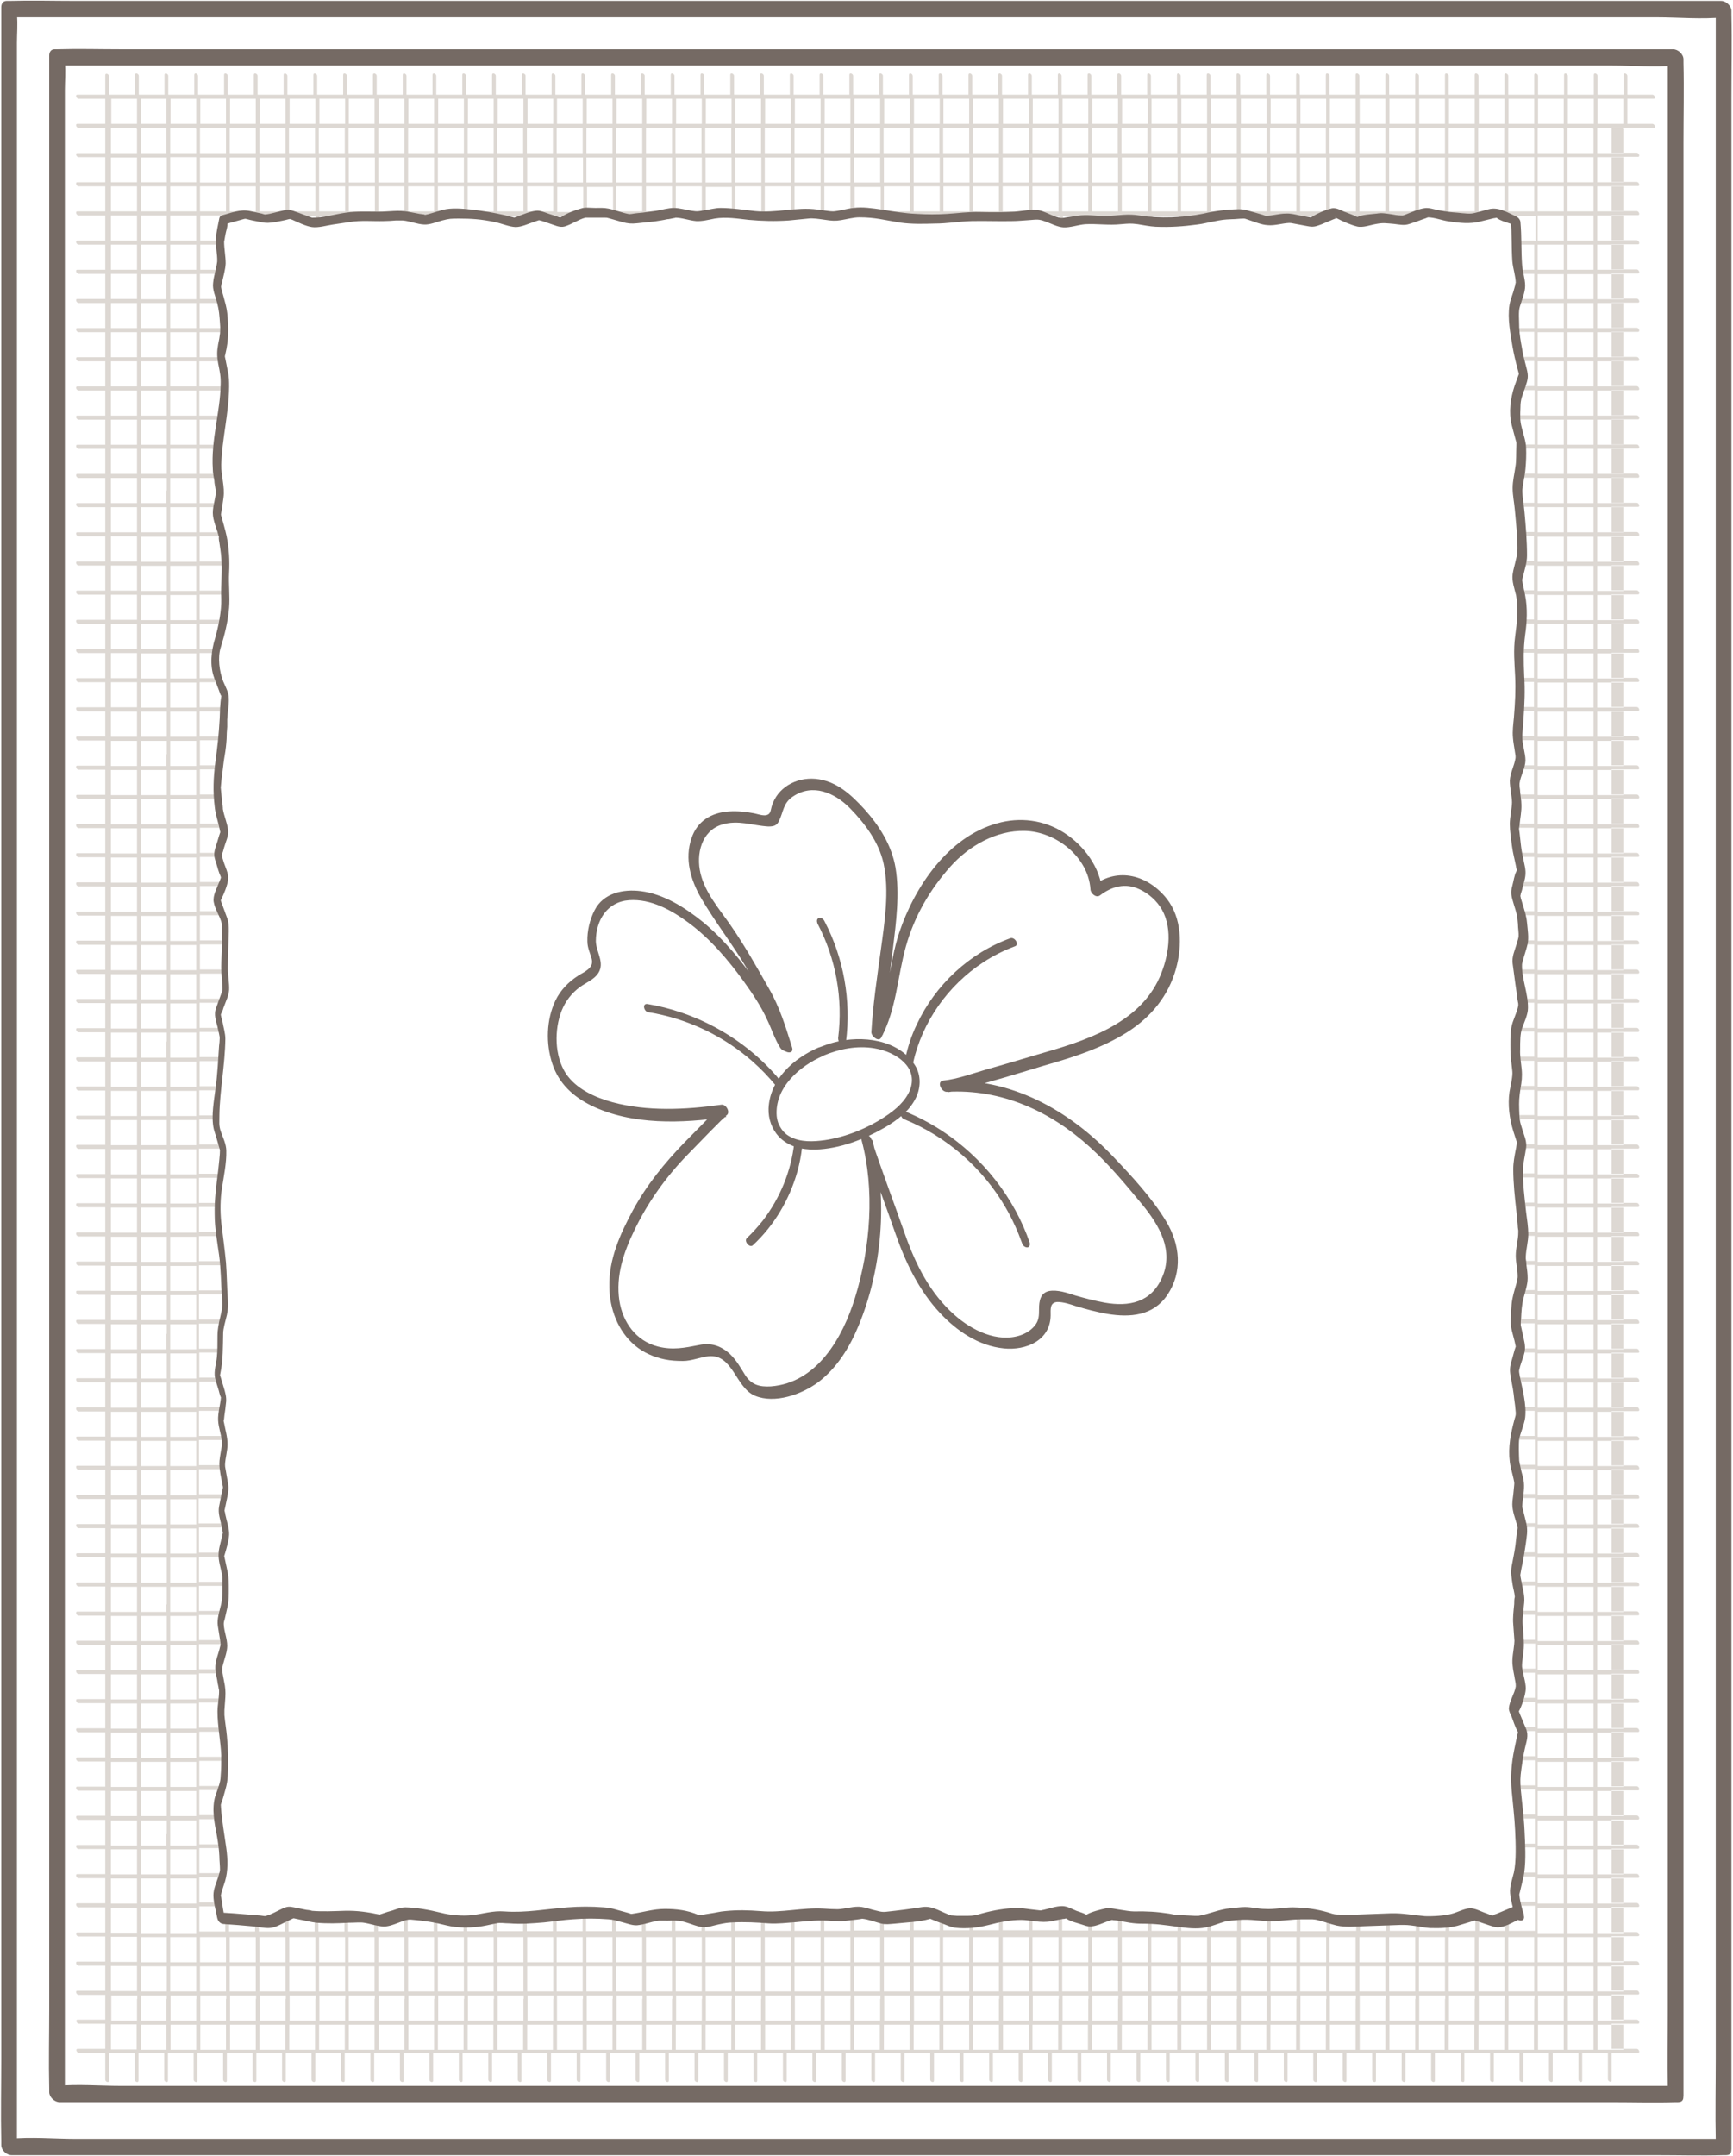 <?xml version="1.0" encoding="UTF-8"?>
<svg id="Layer_2" data-name="Layer 2" xmlns="http://www.w3.org/2000/svg" viewBox="0 0 55.29 68.74">
  <defs>
    <style>
      .cls-1 {
        fill: #756a64;
      }

      .cls-2 {
        fill: #ddd8d3;
      }
    </style>
  </defs>
  <g id="Layer_1-2" data-name="Layer 1">
    <g>
      <path class="cls-1" d="M53.38,66.5c-.46,0-.92,0-1.38,0h-3.76c-1.85,0-3.71,0-5.56,0h-6.78c-2.48,0-4.95,0-7.43,0h-7.5c-2.32,0-4.64,0-6.96,0h-5.91c-1.42,0-2.83,0-4.25,0-.66,0-1.36-.06-2.02,0-.03,0-.06,0-.09,0l.33.32c0-.58,0-1.17,0-1.75v-4.72c0-2.33,0-4.66,0-6.99v-8.53c0-3.1,0-6.21,0-9.31v-9.46c0-2.92,0-5.84,0-8.76v-7.43c0-1.78,0-3.56,0-5.34v-1.66c0-.29.03-.58,0-.87,0-.04,0-.07,0-.11l-.17.2c.46,0,.92,0,1.38,0h3.76c1.85,0,3.71,0,5.56,0h6.78c2.48,0,4.95,0,7.43,0h7.5c2.32,0,4.64,0,6.96,0h5.91c1.42,0,2.83,0,4.25,0,.66,0,1.36.06,2.02,0,.03,0,.06,0,.09,0l-.33-.32c0,.58,0,1.17,0,1.75v4.72c0,2.33,0,4.66,0,6.99v8.53c0,3.1,0,6.21,0,9.31v9.46c0,2.92,0,5.84,0,8.76v7.43c0,1.78,0,3.56,0,5.34,0,.84-.02,1.69,0,2.53,0,.04,0,.07,0,.11,0,.28.5.48.5.12,0-.58,0-1.17,0-1.75v-4.72c0-2.33,0-4.66,0-6.99v-8.53c0-3.1,0-6.21,0-9.31v-9.46c0-2.92,0-5.84,0-8.76v-7.43c0-1.78,0-3.56,0-5.34,0-.84.02-1.69,0-2.53,0-.04,0-.07,0-.11,0-.16-.17-.32-.33-.32-.46,0-.92,0-1.38,0h-3.76c-1.85,0-3.71,0-5.56,0h-6.78c-2.48,0-4.95,0-7.43,0h-7.5c-2.32,0-4.64,0-6.96,0h-5.91c-1.42,0-2.83,0-4.25,0-.67,0-1.35-.02-2.02,0-.03,0-.06,0-.09,0-.12,0-.17.1-.17.2,0,.58,0,1.17,0,1.75v4.72c0,2.33,0,4.66,0,6.99v8.53c0,3.1,0,6.21,0,9.31v9.46c0,2.92,0,5.84,0,8.76v7.43c0,1.78,0,3.56,0,5.34,0,.84-.02,1.69,0,2.53,0,.04,0,.07,0,.11,0,.16.17.32.33.32.46,0,.92,0,1.38,0h3.76c1.85,0,3.71,0,5.56,0h6.78c2.48,0,4.95,0,7.43,0h7.5c2.32,0,4.64,0,6.96,0h5.91c1.42,0,2.83,0,4.25,0,.67,0,1.35.02,2.02,0,.03,0,.06,0,.09,0,.33,0,.11-.52-.16-.52h0Z"/>
      <path class="cls-1" d="M54.91,68.19c-.49,0-.97,0-1.46,0h-3.98c-1.96,0-3.92,0-5.88,0h-7.18c-2.62,0-5.24,0-7.86,0h-7.94c-2.48,0-4.96,0-7.43,0h-6.23c-1.51,0-3.01,0-4.52,0-.7,0-1.44-.07-2.13,0-.03,0-.06,0-.09,0l.33.32c0-.61,0-1.22,0-1.84v-4.95c0-2.45,0-4.89,0-7.34v-8.95c0-3.26,0-6.52,0-9.77v-9.93c0-3.07,0-6.13,0-9.2v-7.8c0-1.87,0-3.74,0-5.61v-1.74c0-.3.03-.61,0-.91,0-.04,0-.08,0-.12l-.17.2c.49,0,.97,0,1.46,0h3.98c1.96,0,3.92,0,5.88,0h7.18c2.62,0,5.24,0,7.86,0h7.94c2.48,0,4.96,0,7.43,0h6.23c1.51,0,3.01,0,4.52,0,.7,0,1.44.07,2.13,0,.03,0,.06,0,.09,0l-.33-.32c0,.61,0,1.22,0,1.84v4.95c0,2.45,0,4.89,0,7.34v8.95c0,3.26,0,6.52,0,9.77v9.93c0,3.07,0,6.13,0,9.2v7.8c0,1.87,0,3.74,0,5.61,0,.88-.02,1.77,0,2.65,0,.04,0,.08,0,.12,0,.28.5.48.5.12,0-.61,0-1.22,0-1.84v-4.95c0-2.45,0-4.89,0-7.34v-8.95c0-3.26,0-6.52,0-9.77v-9.93c0-3.07,0-6.13,0-9.2v-7.8c0-1.87,0-3.74,0-5.61,0-.88.02-1.77,0-2.65,0-.04,0-.08,0-.12,0-.16-.17-.32-.33-.32-.49,0-.97,0-1.46,0h-3.98c-1.96,0-3.92,0-5.88,0h-7.18c-2.62,0-5.24,0-7.86,0h-7.94c-2.48,0-4.96,0-7.43,0h-6.23c-1.51,0-3.01,0-4.52,0-.71,0-1.42-.02-2.13,0-.03,0-.06,0-.09,0-.12,0-.17.1-.17.2,0,.61,0,1.22,0,1.84v4.95c0,2.45,0,4.89,0,7.34v8.95c0,3.26,0,6.52,0,9.77v9.93c0,3.07,0,6.13,0,9.2v7.8c0,1.87,0,3.74,0,5.61,0,.88-.02,1.77,0,2.65,0,.04,0,.08,0,.12,0,.16.17.32.33.32.49,0,.97,0,1.46,0h3.98c1.96,0,3.92,0,5.88,0h7.18c2.62,0,5.24,0,7.86,0h7.94c2.48,0,4.96,0,7.43,0h6.23c1.51,0,3.01,0,4.52,0,.71,0,1.42.02,2.13,0,.03,0,.06,0,.09,0,.33,0,.11-.52-.16-.52h0Z"/>
      <path class="cls-2" d="M52.67,4.08s.06,0,.09,0c.08,0,.03-.13-.04-.13h-.8c0-.27,0-.53,0-.8.25,0,.5,0,.75,0,.03,0,.06,0,.09,0,.08,0,.03-.13-.04-.13h-.8c0-.16,0-.33,0-.49,0-.04,0-.07,0-.11,0-.07-.12-.12-.12-.03v.63h-.83c0-.16,0-.33,0-.49,0-.04,0-.07,0-.11,0-.07-.12-.12-.12-.03v.63h-.83c0-.16,0-.33,0-.49,0-.04,0-.07,0-.11,0-.07-.12-.12-.12-.03v.63h-.83c0-.16,0-.33,0-.49,0-.04,0-.07,0-.11,0-.07-.12-.12-.12-.03v.63h-.83c0-.16,0-.33,0-.49,0-.04,0-.07,0-.11,0-.07-.12-.12-.12-.03v.63h-.83c0-.16,0-.33,0-.49,0-.04,0-.07,0-.11,0-.07-.12-.12-.12-.03v.63h-.83c0-.16,0-.33,0-.49,0-.04,0-.07,0-.11,0-.07-.12-.12-.12-.03v.63h-.83c0-.16,0-.33,0-.49,0-.04,0-.07,0-.11,0-.07-.12-.12-.12-.03v.63h-.83c0-.16,0-.33,0-.49,0-.04,0-.07,0-.11,0-.07-.12-.12-.12-.03v.63h-.83c0-.16,0-.33,0-.49,0-.04,0-.07,0-.11,0-.07-.12-.12-.12-.03v.63h-.83c0-.16,0-.33,0-.49,0-.04,0-.07,0-.11,0-.07-.12-.12-.12-.03v.63h-.83c0-.16,0-.33,0-.49,0-.04,0-.07,0-.11,0-.07-.12-.12-.12-.03v.63h-.83c0-.16,0-.33,0-.49,0-.04,0-.07,0-.11,0-.07-.12-.12-.12-.03v.63h-.83c0-.16,0-.33,0-.49,0-.04,0-.07,0-.11,0-.07-.12-.12-.12-.03v.63h-.83c0-.16,0-.33,0-.49,0-.04,0-.07,0-.11,0-.07-.12-.12-.12-.03v.63h-.83c0-.16,0-.33,0-.49,0-.04,0-.07,0-.11,0-.07-.12-.12-.12-.03v.63h-.83c0-.16,0-.33,0-.49,0-.04,0-.07,0-.11,0-.07-.12-.12-.12-.03v.63h-.83c0-.16,0-.33,0-.49,0-.04,0-.07,0-.11,0-.07-.12-.12-.12-.03v.63h-.83c0-.16,0-.33,0-.49,0-.04,0-.07,0-.11,0-.07-.12-.12-.12-.03v.63h-.83c0-.16,0-.33,0-.49,0-.04,0-.07,0-.11,0-.07-.12-.12-.12-.03v.63h-.83c0-.16,0-.33,0-.49,0-.04,0-.07,0-.11,0-.07-.12-.12-.12-.03v.63h-.83c0-.16,0-.33,0-.49,0-.04,0-.07,0-.11,0-.07-.12-.12-.12-.03v.63h-.83c0-.16,0-.33,0-.49,0-.04,0-.07,0-.11,0-.07-.12-.12-.12-.03v.63h-.83c0-.16,0-.33,0-.49,0-.04,0-.07,0-.11,0-.07-.12-.12-.12-.03v.63h-.83c0-.16,0-.33,0-.49,0-.04,0-.07,0-.11,0-.07-.12-.12-.12-.03v.63h-.83c0-.16,0-.33,0-.49,0-.04,0-.07,0-.11,0-.07-.12-.12-.12-.03v.63h-.83c0-.16,0-.33,0-.49,0-.04,0-.07,0-.11,0-.07-.12-.12-.12-.03v.63h-.83c0-.16,0-.33,0-.49,0-.04,0-.07,0-.11,0-.07-.12-.12-.12-.03v.63h-.83c0-.16,0-.33,0-.49,0-.04,0-.07,0-.11,0-.07-.12-.12-.12-.03v.63h-.83c0-.16,0-.33,0-.49,0-.04,0-.07,0-.11,0-.07-.12-.12-.12-.03v.63h-.83c0-.16,0-.33,0-.49,0-.04,0-.07,0-.11,0-.07-.12-.12-.12-.03v.63h-.83c0-.16,0-.33,0-.49,0-.04,0-.07,0-.11,0-.07-.12-.12-.12-.03v.63h-.83c0-.16,0-.33,0-.49,0-.04,0-.07,0-.11,0-.07-.12-.12-.12-.03v.63h-.83c0-.16,0-.33,0-.49,0-.04,0-.07,0-.11,0-.07-.12-.12-.12-.03v.63h-.83c0-.16,0-.33,0-.49,0-.04,0-.07,0-.11,0-.07-.12-.12-.12-.03v.63h-.83c0-.16,0-.33,0-.49,0-.04,0-.07,0-.11,0-.07-.12-.12-.12-.03v.63h-.83c0-.16,0-.33,0-.49,0-.04,0-.07,0-.11,0-.07-.12-.12-.12-.03v.63h-.83c0-.16,0-.33,0-.49,0-.04,0-.07,0-.11,0-.07-.12-.12-.12-.03v.63h-.83c0-.16,0-.33,0-.49,0-.04,0-.07,0-.11,0-.07-.12-.12-.12-.03v.63h-.83c0-.16,0-.33,0-.49,0-.04,0-.07,0-.11,0-.07-.12-.12-.12-.03v.63h-.83c0-.16,0-.33,0-.49,0-.04,0-.07,0-.11,0-.07-.12-.12-.12-.03v.63h-.83c0-.16,0-.33,0-.49,0-.04,0-.07,0-.11,0-.07-.12-.12-.12-.03v.63h-.83c0-.16,0-.33,0-.49,0-.04,0-.07,0-.11,0-.07-.12-.12-.12-.03v.63h-.83c0-.16,0-.33,0-.49,0-.04,0-.07,0-.11,0-.07-.12-.12-.12-.03v.63h-.83c0-.16,0-.33,0-.49,0-.04,0-.07,0-.11,0-.07-.12-.12-.12-.03v.63h-.83c0-.16,0-.33,0-.49,0-.04,0-.07,0-.11,0-.07-.12-.12-.12-.03v.63h-.83c0-.16,0-.33,0-.49,0-.04,0-.07,0-.11,0-.07-.12-.12-.12-.03v.63h-.83c0-.16,0-.33,0-.49,0-.04,0-.07,0-.11,0-.07-.12-.12-.12-.03v.63h-.83c0-.16,0-.33,0-.49,0-.04,0-.07,0-.11,0-.07-.12-.12-.12-.03v.63h-.83c0-.16,0-.33,0-.49,0-.04,0-.07,0-.11,0-.07-.12-.12-.12-.03v.63h-.74s-.05,0-.08,0c0-.16,0-.33,0-.49,0-.04,0-.07,0-.11,0-.07-.12-.12-.12-.03v.63c-.28,0-.55,0-.83,0,0-.16,0-.32,0-.48,0-.04,0-.07,0-.11,0-.07-.12-.12-.12-.03v.62c-.27,0-.53,0-.8,0-.03,0-.06,0-.09,0-.08,0-.03.13.04.13h.85v.8c-.27,0-.53,0-.8,0-.03,0-.06,0-.09,0-.08,0-.03.13.04.13h.85v.8c-.27,0-.53,0-.8,0-.03,0-.06,0-.09,0-.08,0-.03.13.04.13h.85v.8c-.27,0-.53,0-.8,0-.03,0-.06,0-.09,0-.08,0-.03.13.04.13h.85v.8c-.27,0-.53,0-.8,0-.03,0-.06,0-.09,0-.08,0-.03.13.04.13h.85v.8c-.27,0-.53,0-.8,0-.03,0-.06,0-.09,0-.08,0-.03.13.04.13h.85v.8c-.27,0-.53,0-.8,0-.03,0-.06,0-.09,0-.08,0-.03.13.04.13h.85v.8c-.27,0-.53,0-.8,0-.03,0-.06,0-.09,0-.08,0-.03.13.04.13h.85v.8c-.27,0-.53,0-.8,0-.03,0-.06,0-.09,0-.08,0-.03.13.04.13h.85v.8c-.27,0-.53,0-.8,0-.03,0-.06,0-.09,0-.08,0-.03.13.04.13h.85v.8c-.27,0-.53,0-.8,0-.03,0-.06,0-.09,0-.08,0-.03.13.04.13h.85v.8c-.27,0-.53,0-.8,0-.03,0-.06,0-.09,0-.08,0-.03.13.04.13h.85v.8c-.27,0-.53,0-.8,0-.03,0-.06,0-.09,0-.08,0-.03.13.04.13h.85v.8c-.27,0-.53,0-.8,0-.03,0-.06,0-.09,0-.08,0-.03.13.04.13h.85v.8c-.27,0-.53,0-.8,0-.03,0-.06,0-.09,0-.08,0-.03.13.04.13h.85v.8c-.27,0-.53,0-.8,0-.03,0-.06,0-.09,0-.08,0-.03.13.04.13h.85v.8c-.27,0-.53,0-.8,0-.03,0-.06,0-.09,0-.08,0-.03.13.04.13h.85v.8c-.27,0-.53,0-.8,0-.03,0-.06,0-.09,0-.08,0-.03.13.04.13h.85v.8c-.27,0-.53,0-.8,0-.03,0-.06,0-.09,0-.08,0-.03.13.04.13h.85v.8c-.27,0-.53,0-.8,0-.03,0-.06,0-.09,0-.08,0-.03.13.04.13h.85v.8c-.27,0-.53,0-.8,0-.03,0-.06,0-.09,0-.08,0-.03.13.04.13h.85v.8c-.27,0-.53,0-.8,0-.03,0-.06,0-.09,0-.08,0-.03.13.04.13h.85v.8c-.27,0-.53,0-.8,0-.03,0-.06,0-.09,0-.08,0-.03.13.04.13h.85v.8c-.27,0-.53,0-.8,0-.03,0-.06,0-.09,0-.08,0-.03.13.04.13h.85v.8c-.27,0-.53,0-.8,0-.03,0-.06,0-.09,0-.08,0-.03.13.04.13h.85v.8c-.27,0-.53,0-.8,0-.03,0-.06,0-.09,0-.08,0-.03.13.04.13h.85v.8c-.27,0-.53,0-.8,0-.03,0-.06,0-.09,0-.08,0-.03.13.04.13h.85v.8c-.27,0-.53,0-.8,0-.03,0-.06,0-.09,0-.08,0-.03.13.04.13h.85v.8c-.27,0-.53,0-.8,0-.03,0-.06,0-.09,0-.08,0-.03.13.04.13h.85v.8c-.27,0-.53,0-.8,0-.03,0-.06,0-.09,0-.08,0-.03.13.04.13h.85v.8c-.27,0-.53,0-.8,0-.03,0-.06,0-.09,0-.08,0-.03.13.04.13h.85v.8c-.27,0-.53,0-.8,0-.03,0-.06,0-.09,0-.08,0-.03.13.04.13h.85v.8c-.27,0-.53,0-.8,0-.03,0-.06,0-.09,0-.08,0-.03.13.04.13h.85v.8c-.27,0-.53,0-.8,0-.03,0-.06,0-.09,0-.08,0-.03.13.04.13h.85v.8c-.27,0-.53,0-.8,0-.03,0-.06,0-.09,0-.08,0-.03.13.04.13h.85v.8c-.27,0-.53,0-.8,0-.03,0-.06,0-.09,0-.08,0-.03.13.04.13h.85v.8c-.27,0-.53,0-.8,0-.03,0-.06,0-.09,0-.08,0-.03.13.04.13h.85v.8c-.27,0-.53,0-.8,0-.03,0-.06,0-.09,0-.08,0-.03.13.04.13h.85v.8c-.27,0-.53,0-.8,0-.03,0-.06,0-.09,0-.08,0-.03.13.04.13h.85v.8c-.27,0-.53,0-.8,0-.03,0-.06,0-.09,0-.08,0-.03.13.04.13h.85v.8c-.27,0-.53,0-.8,0-.03,0-.06,0-.09,0-.08,0-.03.13.04.13h.85v.8c-.27,0-.53,0-.8,0-.03,0-.06,0-.09,0-.08,0-.03.13.04.13h.85v.8c-.27,0-.53,0-.8,0-.03,0-.06,0-.09,0-.08,0-.03.13.04.13h.85v.8c-.27,0-.53,0-.8,0-.03,0-.06,0-.09,0-.08,0-.03.13.04.13h.85v.8c-.27,0-.53,0-.8,0-.03,0-.06,0-.09,0-.08,0-.03.13.04.13h.85v.8c-.27,0-.53,0-.8,0-.03,0-.06,0-.09,0-.08,0-.03.13.04.13h.85v.8c-.27,0-.53,0-.8,0-.03,0-.06,0-.09,0-.08,0-.03.13.04.13h.85v.8c-.27,0-.53,0-.8,0-.03,0-.06,0-.09,0-.08,0-.03.13.04.13h.85v.8c-.27,0-.53,0-.8,0-.03,0-.06,0-.09,0-.08,0-.03.13.04.13h.85v.8c-.27,0-.53,0-.8,0-.03,0-.06,0-.09,0-.08,0-.03.13.04.13h.85v.8c-.27,0-.53,0-.8,0-.03,0-.06,0-.09,0-.08,0-.03.13.04.13h.85v.8c-.27,0-.53,0-.8,0-.03,0-.06,0-.09,0-.08,0-.03.13.04.13h.85v.8c-.27,0-.53,0-.8,0-.03,0-.06,0-.09,0-.08,0-.03.13.04.13h.85v.8c-.27,0-.53,0-.8,0-.03,0-.06,0-.09,0-.08,0-.03.13.04.13h.85v.8c-.27,0-.53,0-.8,0-.03,0-.06,0-.09,0-.08,0-.03.13.04.13h.85v.8c-.27,0-.53,0-.8,0-.03,0-.06,0-.09,0-.08,0-.03.13.04.13h.85v.8c-.27,0-.53,0-.8,0-.03,0-.06,0-.09,0-.08,0-.03.13.04.13h.85v.8c-.27,0-.53,0-.8,0-.03,0-.06,0-.09,0-.08,0-.03.13.04.13h.85v.8c-.27,0-.53,0-.8,0-.03,0-.06,0-.09,0-.08,0-.03.13.04.13h.85v.8c-.27,0-.53,0-.8,0-.03,0-.06,0-.09,0-.08,0-.03.13.04.13h.85v.8c-.27,0-.53,0-.8,0-.03,0-.06,0-.09,0-.08,0-.03.13.04.13h.85v.8c-.27,0-.53,0-.8,0-.03,0-.06,0-.09,0-.08,0-.03.13.04.13h.85v.8c-.27,0-.53,0-.8,0-.03,0-.06,0-.09,0-.08,0-.03.13.04.13h.85v.8c-.27,0-.53,0-.8,0-.03,0-.06,0-.09,0-.08,0-.03.13.04.13h.85v.8c-.27,0-.53,0-.8,0-.03,0-.06,0-.09,0-.08,0-.03.13.04.13h.85v.8c-.27,0-.53,0-.8,0-.03,0-.06,0-.09,0-.08,0-.03.13.04.13h.85v.11c0,.23,0,.46,0,.68-.27,0-.53,0-.79,0-.03,0-.06,0-.09,0-.08,0-.03.13.04.13h.84c0,.27,0,.53,0,.8-.26,0-.53,0-.79,0-.03,0-.06,0-.09,0-.08,0-.03.13.04.13h.84c0,.25,0,.49,0,.74,0,.04,0,.07,0,.11,0,.07.12.12.12.03v-.88h.82c0,.25,0,.49,0,.74,0,.04,0,.07,0,.11,0,.07.12.12.12.03v-.88h.82c0,.25,0,.49,0,.74,0,.04,0,.07,0,.11,0,.07.12.12.12.03v-.88h.82c0,.25,0,.49,0,.74,0,.04,0,.07,0,.11,0,.07.12.12.12.03v-.88h.82c0,.25,0,.49,0,.74,0,.04,0,.07,0,.11,0,.07.12.12.12.03v-.88h.82c0,.25,0,.49,0,.74,0,.04,0,.07,0,.11,0,.07.12.12.12.03v-.88h.82c0,.25,0,.49,0,.74,0,.04,0,.07,0,.11,0,.07.12.12.12.03v-.88h.82c0,.25,0,.49,0,.74,0,.04,0,.07,0,.11,0,.07.12.12.12.03v-.88h.82c0,.25,0,.49,0,.74,0,.04,0,.07,0,.11,0,.07.12.12.12.03v-.88h.82c0,.25,0,.49,0,.74,0,.04,0,.07,0,.11,0,.07.12.12.12.03v-.88h.82c0,.25,0,.49,0,.74,0,.04,0,.07,0,.11,0,.07.12.12.12.03v-.88h.82c0,.25,0,.49,0,.74,0,.04,0,.07,0,.11,0,.07.12.12.12.03v-.88h.82c0,.25,0,.49,0,.74,0,.04,0,.07,0,.11,0,.07.12.12.12.03v-.88h.82c0,.25,0,.49,0,.74,0,.04,0,.07,0,.11,0,.07.12.12.12.03v-.88h.82c0,.25,0,.49,0,.74,0,.04,0,.07,0,.11,0,.07.12.12.12.03v-.88h.82c0,.25,0,.49,0,.74,0,.04,0,.07,0,.11,0,.07.12.12.12.03v-.88h.82c0,.25,0,.49,0,.74,0,.04,0,.07,0,.11,0,.07.12.12.12.03v-.88h.82c0,.25,0,.49,0,.74,0,.04,0,.07,0,.11,0,.07.12.12.12.03v-.88h.82c0,.25,0,.49,0,.74,0,.04,0,.07,0,.11,0,.07.12.12.12.03v-.88h.82c0,.25,0,.49,0,.74,0,.04,0,.07,0,.11,0,.07.12.12.12.03v-.88h.82c0,.25,0,.49,0,.74,0,.04,0,.07,0,.11,0,.07.12.12.12.03v-.88h.82c0,.25,0,.49,0,.74,0,.04,0,.07,0,.11,0,.07.12.12.12.03v-.88h.82c0,.25,0,.49,0,.74,0,.04,0,.07,0,.11,0,.07.12.12.12.03v-.88h.82c0,.25,0,.49,0,.74,0,.04,0,.07,0,.11,0,.07.12.12.12.03v-.88h.82c0,.25,0,.49,0,.74,0,.04,0,.07,0,.11,0,.07.12.12.12.03v-.88h.82c0,.25,0,.49,0,.74,0,.04,0,.07,0,.11,0,.07.12.12.12.03v-.88h.82c0,.25,0,.49,0,.74,0,.04,0,.07,0,.11,0,.07.12.12.12.03v-.88h.82c0,.25,0,.49,0,.74,0,.04,0,.07,0,.11,0,.07.12.12.12.03v-.88h.82c0,.25,0,.49,0,.74,0,.04,0,.07,0,.11,0,.07.12.12.12.03v-.88h.82c0,.25,0,.49,0,.74,0,.04,0,.07,0,.11,0,.07.12.12.12.03v-.88h.82c0,.25,0,.49,0,.74,0,.04,0,.07,0,.11,0,.07.12.12.12.03v-.88h.82c0,.25,0,.49,0,.74,0,.04,0,.07,0,.11,0,.07.12.12.12.03v-.88h.82c0,.25,0,.49,0,.74,0,.04,0,.07,0,.11,0,.07.12.12.12.03v-.88h.82c0,.25,0,.49,0,.74,0,.04,0,.07,0,.11,0,.07.12.12.12.03v-.88h.82c0,.25,0,.49,0,.74,0,.04,0,.07,0,.11,0,.07.12.12.12.03v-.88h.82c0,.25,0,.49,0,.74,0,.04,0,.07,0,.11,0,.07.12.12.12.03v-.88h.82c0,.25,0,.49,0,.74,0,.04,0,.07,0,.11,0,.07.12.12.12.03v-.88h.82c0,.25,0,.49,0,.74,0,.04,0,.07,0,.11,0,.07.12.12.12.03v-.88h.82c0,.25,0,.49,0,.74,0,.04,0,.07,0,.11,0,.07.12.12.12.03v-.88h.82c0,.25,0,.49,0,.74,0,.04,0,.07,0,.11,0,.07.12.12.12.03v-.88h.82c0,.25,0,.49,0,.74,0,.04,0,.07,0,.11,0,.07.12.12.12.03v-.88h.82c0,.25,0,.49,0,.74,0,.04,0,.07,0,.11,0,.07.12.12.12.03v-.88h.82c0,.25,0,.49,0,.74,0,.04,0,.07,0,.11,0,.07.12.12.12.03v-.88h.82c0,.25,0,.49,0,.74,0,.04,0,.07,0,.11,0,.07.12.12.12.03v-.88h.82c0,.25,0,.49,0,.74,0,.04,0,.07,0,.11,0,.07.12.12.12.03v-.88h.82c0,.25,0,.49,0,.74,0,.04,0,.07,0,.11,0,.07.12.12.12.03v-.88h.82c0,.25,0,.49,0,.74,0,.04,0,.07,0,.11,0,.07.12.12.12.03v-.88h.82c0,.25,0,.49,0,.74,0,.04,0,.07,0,.11,0,.07.12.12.12.03v-.88h.82c0,.25,0,.49,0,.74,0,.04,0,.07,0,.11,0,.07.12.12.12.03v-.88h.82c0,.25,0,.49,0,.74,0,.04,0,.07,0,.11,0,.07.12.12.12.03v-.88h.7s.08,0,.12,0c0,.25,0,.49,0,.74,0,.04,0,.07,0,.11,0,.07.12.12.12.03v-.88c.27,0,.55,0,.82,0,0,.24,0,.49,0,.73,0,.04,0,.07,0,.11,0,.07.12.12.12.03v-.87c.25,0,.5,0,.75,0,.03,0,.06,0,.09,0,.08,0,.03-.13-.04-.13h-.8v-.8c.25,0,.5,0,.75,0,.03,0,.06,0,.09,0,.08,0,.03-.13-.04-.13h-.8v-.8c.25,0,.5,0,.75,0,.03,0,.06,0,.09,0,.08,0,.03-.13-.04-.13h-.8v-.8c.25,0,.5,0,.75,0,.03,0,.06,0,.09,0,.08,0,.03-.13-.04-.13h-.8v-.8c.25,0,.5,0,.75,0,.03,0,.06,0,.09,0,.08,0,.03-.13-.04-.13h-.8v-.8c.25,0,.5,0,.75,0,.03,0,.06,0,.09,0,.08,0,.03-.13-.04-.13h-.8v-.8c.25,0,.5,0,.75,0,.03,0,.06,0,.09,0,.08,0,.03-.13-.04-.13h-.8v-.8c.25,0,.5,0,.75,0,.03,0,.06,0,.09,0,.08,0,.03-.13-.04-.13h-.8v-.8c.25,0,.5,0,.75,0,.03,0,.06,0,.09,0,.08,0,.03-.13-.04-.13h-.8v-.8c.25,0,.5,0,.75,0,.03,0,.06,0,.09,0,.08,0,.03-.13-.04-.13h-.8v-.8c.25,0,.5,0,.75,0,.03,0,.06,0,.09,0,.08,0,.03-.13-.04-.13h-.8v-.8c.25,0,.5,0,.75,0,.03,0,.06,0,.09,0,.08,0,.03-.13-.04-.13h-.8v-.8c.25,0,.5,0,.75,0,.03,0,.06,0,.09,0,.08,0,.03-.13-.04-.13h-.8v-.8c.25,0,.5,0,.75,0,.03,0,.06,0,.09,0,.08,0,.03-.13-.04-.13h-.8v-.8c.25,0,.5,0,.75,0,.03,0,.06,0,.09,0,.08,0,.03-.13-.04-.13h-.8v-.8c.25,0,.5,0,.75,0,.03,0,.06,0,.09,0,.08,0,.03-.13-.04-.13h-.8v-.8c.25,0,.5,0,.75,0,.03,0,.06,0,.09,0,.08,0,.03-.13-.04-.13h-.8v-.8c.25,0,.5,0,.75,0,.03,0,.06,0,.09,0,.08,0,.03-.13-.04-.13h-.8v-.8c.25,0,.5,0,.75,0,.03,0,.06,0,.09,0,.08,0,.03-.13-.04-.13h-.8v-.8c.25,0,.5,0,.75,0,.03,0,.06,0,.09,0,.08,0,.03-.13-.04-.13h-.8v-.8c.25,0,.5,0,.75,0,.03,0,.06,0,.09,0,.08,0,.03-.13-.04-.13h-.8v-.8c.25,0,.5,0,.75,0,.03,0,.06,0,.09,0,.08,0,.03-.13-.04-.13h-.8v-.8c.25,0,.5,0,.75,0,.03,0,.06,0,.09,0,.08,0,.03-.13-.04-.13h-.8v-.8c.25,0,.5,0,.75,0,.03,0,.06,0,.09,0,.08,0,.03-.13-.04-.13h-.8v-.8c.25,0,.5,0,.75,0,.03,0,.06,0,.09,0,.08,0,.03-.13-.04-.13h-.8v-.8c.25,0,.5,0,.75,0,.03,0,.06,0,.09,0,.08,0,.03-.13-.04-.13h-.8v-.8c.25,0,.5,0,.75,0,.03,0,.06,0,.09,0,.08,0,.03-.13-.04-.13h-.8v-.8c.25,0,.5,0,.75,0,.03,0,.06,0,.09,0,.08,0,.03-.13-.04-.13h-.8v-.8c.25,0,.5,0,.75,0,.03,0,.06,0,.09,0,.08,0,.03-.13-.04-.13h-.8v-.8c.25,0,.5,0,.75,0,.03,0,.06,0,.09,0,.08,0,.03-.13-.04-.13h-.8v-.8c.25,0,.5,0,.75,0,.03,0,.06,0,.09,0,.08,0,.03-.13-.04-.13h-.8v-.8c.25,0,.5,0,.75,0,.03,0,.06,0,.09,0,.08,0,.03-.13-.04-.13h-.8v-.8c.25,0,.5,0,.75,0,.03,0,.06,0,.09,0,.08,0,.03-.13-.04-.13h-.8v-.8c.25,0,.5,0,.75,0,.03,0,.06,0,.09,0,.08,0,.03-.13-.04-.13h-.8v-.8c.25,0,.5,0,.75,0,.03,0,.06,0,.09,0,.08,0,.03-.13-.04-.13h-.8v-.8c.25,0,.5,0,.75,0,.03,0,.06,0,.09,0,.08,0,.03-.13-.04-.13h-.8v-.8c.25,0,.5,0,.75,0,.03,0,.06,0,.09,0,.08,0,.03-.13-.04-.13h-.8v-.8c.25,0,.5,0,.75,0,.03,0,.06,0,.09,0,.08,0,.03-.13-.04-.13h-.8v-.8c.25,0,.5,0,.75,0,.03,0,.06,0,.09,0,.08,0,.03-.13-.04-.13h-.8v-.8c.25,0,.5,0,.75,0,.03,0,.06,0,.09,0,.08,0,.03-.13-.04-.13h-.8v-.8c.25,0,.5,0,.75,0,.03,0,.06,0,.09,0,.08,0,.03-.13-.04-.13h-.8v-.8c.25,0,.5,0,.75,0,.03,0,.06,0,.09,0,.08,0,.03-.13-.04-.13h-.8v-.8c.25,0,.5,0,.75,0,.03,0,.06,0,.09,0,.08,0,.03-.13-.04-.13h-.8v-.8c.25,0,.5,0,.75,0,.03,0,.06,0,.09,0,.08,0,.03-.13-.04-.13h-.8v-.8c.25,0,.5,0,.75,0,.03,0,.06,0,.09,0,.08,0,.03-.13-.04-.13h-.8v-.8c.25,0,.5,0,.75,0,.03,0,.06,0,.09,0,.08,0,.03-.13-.04-.13h-.8v-.8c.25,0,.5,0,.75,0,.03,0,.06,0,.09,0,.08,0,.03-.13-.04-.13h-.8v-.8c.25,0,.5,0,.75,0,.03,0,.06,0,.09,0,.08,0,.03-.13-.04-.13h-.8v-.8c.25,0,.5,0,.75,0,.03,0,.06,0,.09,0,.08,0,.03-.13-.04-.13h-.8v-.8c.25,0,.5,0,.75,0,.03,0,.06,0,.09,0,.08,0,.03-.13-.04-.13h-.8v-.8c.25,0,.5,0,.75,0,.03,0,.06,0,.09,0,.08,0,.03-.13-.04-.13h-.8v-.8c.25,0,.5,0,.75,0,.03,0,.06,0,.09,0,.08,0,.03-.13-.04-.13h-.8v-.8c.25,0,.5,0,.75,0,.03,0,.06,0,.09,0,.08,0,.03-.13-.04-.13h-.8v-.8c.25,0,.5,0,.75,0,.03,0,.06,0,.09,0,.08,0,.03-.13-.04-.13h-.8v-.8c.25,0,.5,0,.75,0,.03,0,.06,0,.09,0,.08,0,.03-.13-.04-.13h-.8v-.8c.25,0,.5,0,.75,0,.03,0,.06,0,.09,0,.08,0,.03-.13-.04-.13h-.8v-.8c.25,0,.5,0,.75,0,.03,0,.06,0,.09,0,.08,0,.03-.13-.04-.13h-.8v-.8c.25,0,.5,0,.75,0,.03,0,.06,0,.09,0,.08,0,.03-.13-.04-.13h-.8v-.8c.25,0,.5,0,.75,0,.03,0,.06,0,.09,0,.08,0,.03-.13-.04-.13h-.8v-.8c.25,0,.5,0,.75,0,.03,0,.06,0,.09,0,.08,0,.03-.13-.04-.13h-.8v-.8c.25,0,.5,0,.75,0,.03,0,.06,0,.09,0,.08,0,.03-.13-.04-.13h-.8v-.8c.25,0,.5,0,.75,0,.03,0,.06,0,.09,0,.08,0,.03-.13-.04-.13h-.8v-.8c.25,0,.5,0,.75,0,.03,0,.06,0,.09,0,.08,0,.03-.13-.04-.13h-.8v-.8c.25,0,.5,0,.75,0,.03,0,.06,0,.09,0,.08,0,.03-.13-.04-.13h-.8v-.8c.25,0,.5,0,.75,0,.03,0,.06,0,.09,0,.08,0,.03-.13-.04-.13h-.8v-.8h0c.25,0,.5,0,.75,0,.03,0,.06,0,.09,0,.08,0,.03-.13-.04-.13h-.8c0-.27,0-.53,0-.8.25,0,.5,0,.75,0ZM4.36,65.34c-.27,0-.55,0-.82,0v-.8h.82c0,.27,0,.53,0,.8ZM4.37,63.73c0,.23,0,.46,0,.69-.27,0-.55,0-.82,0v-.8h.83v.11ZM4.37,63.48c-.28,0-.55,0-.83,0v-.8h.83v.8ZM4.37,62.55c-.28,0-.55,0-.83,0v-.8h.83v.8ZM4.37,61.62c-.28,0-.55,0-.83,0v-.8h.83v.8ZM4.37,60.69c-.28,0-.55,0-.83,0v-.8h.83v.8ZM4.37,59.76c-.28,0-.55,0-.83,0v-.8h.83v.8ZM4.37,58.47v.37c-.28,0-.55,0-.83,0v-.8h.83v.44ZM4.37,57.9c-.28,0-.55,0-.83,0v-.8h.83v.8ZM4.37,56.97c-.28,0-.55,0-.83,0v-.8h.83v.8ZM4.37,56.04c-.28,0-.55,0-.83,0v-.8h.83v.8ZM4.37,55.11c-.28,0-.55,0-.83,0v-.8h.83v.8ZM4.37,54.18c-.28,0-.55,0-.83,0v-.8h.83v.8ZM4.37,53.25c-.28,0-.55,0-.83,0v-.8h.83v.8ZM4.37,52.32c-.28,0-.55,0-.83,0v-.8h.83v.8ZM4.37,51.15v.24c-.28,0-.55,0-.83,0v-.8h.83v.56ZM4.37,50.46c-.28,0-.55,0-.83,0v-.8h.83v.8ZM4.37,49.53c-.28,0-.55,0-.83,0v-.8h.83v.8ZM4.37,48.6c-.28,0-.55,0-.83,0v-.8h.83v.8ZM4.37,47.67c-.28,0-.55,0-.83,0v-.8h.83v.8ZM4.37,46.74c-.28,0-.55,0-.83,0v-.8h.83v.8ZM4.37,45.81c-.28,0-.55,0-.83,0v-.8h.83v.8ZM4.37,44.88c-.28,0-.55,0-.83,0v-.8h.83v.8ZM4.37,43.95c-.28,0-.55,0-.83,0v-.8h.83v.8ZM4.37,42.52v.5c-.28,0-.55,0-.83,0v-.8h.83v.31ZM4.37,42.09c-.28,0-.55,0-.83,0v-.8h.83v.8ZM4.37,41.16c-.28,0-.55,0-.83,0v-.8h.83v.8ZM4.37,40.23c-.28,0-.55,0-.83,0v-.8h.83v.8ZM4.37,39.3c-.28,0-.55,0-.83,0v-.8h.83v.8ZM4.37,38.37c-.28,0-.55,0-.83,0v-.8h.83v.8ZM4.37,37.44c-.28,0-.55,0-.83,0v-.8h.83v.8ZM4.37,36.51c-.28,0-.55,0-.83,0v-.8h.83v.8ZM4.37,35.58c-.28,0-.55,0-.83,0v-.8h.83v.8ZM4.37,34.65c-.28,0-.55,0-.83,0v-.8h.83v.8ZM4.37,33.21v.51c-.28,0-.55,0-.83,0v-.8h.83v.29ZM4.37,32.79c-.28,0-.55,0-.83,0v-.8h.83v.8ZM4.37,31.86c-.28,0-.55,0-.83,0v-.8h.83v.8ZM4.37,30.93c-.28,0-.55,0-.83,0v-.8h.83v.8ZM4.37,30c-.28,0-.55,0-.83,0v-.8h.83v.8ZM4.37,29.07c-.28,0-.55,0-.83,0v-.8h.83v.8ZM4.37,28.14c-.28,0-.55,0-.83,0v-.8h.83v.8ZM4.37,27.21c-.28,0-.55,0-.83,0v-.8h.83v.8ZM4.37,26.28c-.28,0-.55,0-.83,0v-.8h.83v.8ZM4.37,25.35c-.28,0-.55,0-.83,0v-.8h.83v.8ZM4.37,24.04v.38c-.28,0-.55,0-.83,0v-.8h.83v.43ZM4.37,23.49c-.28,0-.55,0-.83,0v-.8h.83v.8ZM4.37,22.55c-.28,0-.55,0-.83,0v-.8h.83v.8ZM4.37,21.62c-.28,0-.55,0-.83,0v-.8h.83v.8ZM4.37,20.69c-.28,0-.55,0-.83,0v-.8h.83v.8ZM4.37,19.76c-.28,0-.55,0-.83,0v-.8h.83v.8ZM4.37,18.83c-.28,0-.55,0-.83,0v-.8h.83v.8ZM4.37,17.9c-.28,0-.55,0-.83,0v-.8h.83v.8ZM4.37,16.97c-.28,0-.55,0-.83,0v-.8h.83v.8ZM4.37,15.64v.4c-.28,0-.55,0-.83,0v-.8h.83v.4ZM4.37,15.11c-.28,0-.55,0-.83,0v-.8h.83v.8ZM4.37,14.18c-.28,0-.55,0-.83,0v-.8h.83v.8ZM4.37,13.25c-.28,0-.55,0-.83,0v-.8h.83v.8ZM4.37,12.32c-.28,0-.55,0-.83,0v-.8h.83v.8ZM4.37,11.39c-.28,0-.55,0-.83,0v-.8h.83v.8ZM4.37,10.46c-.28,0-.55,0-.83,0v-.8h.83v.8ZM4.37,8.76v.77c-.28,0-.55,0-.83,0v-.8h.83v.03ZM4.37,8.6c-.28,0-.55,0-.83,0v-.8h.83v.8ZM4.37,7.67c-.28,0-.55,0-.83,0v-.8h.83v.8ZM4.37,6.74c-.28,0-.55,0-.83,0v-.8h.83v.8ZM4.37,5.81c-.28,0-.55,0-.83,0v-.79s0,0,0,0h.83v.8ZM4.37,4.11v.77c-.28,0-.55,0-.83,0,0-.27,0-.53,0-.8h.82v.04ZM4.37,3.95c-.27,0-.55,0-.82,0,0-.27,0-.53,0-.8h.82v.8ZM5.31,65.35h-.74s-.06,0-.08,0v-.8h.82c0,.27,0,.54,0,.8ZM5.31,63.73c0,.23,0,.46,0,.69h-.74s-.06,0-.08,0v-.8h.83v.11ZM5.31,63.49h-.74s-.06,0-.08,0v-.8h.83v.8ZM5.31,62.56h-.74s-.06,0-.08,0v-.8h.83v.8ZM5.31,61.63h-.74s-.06,0-.08,0v-.8h.83v.8ZM5.31,60.69h-.74s-.06,0-.08,0v-.8h.83v.8ZM5.31,59.76h-.74s-.06,0-.08,0v-.8h.83v.8ZM5.31,58.47v.37h-.74s-.06,0-.08,0v-.8h.83v.44ZM5.31,57.9h-.74s-.06,0-.08,0v-.8h.83v.8ZM5.31,56.97h-.74s-.06,0-.08,0v-.8h.83v.8ZM5.31,56.04h-.74s-.06,0-.08,0v-.8h.83v.8ZM5.31,55.11h-.74s-.06,0-.08,0v-.8h.83v.8ZM5.31,54.18h-.74s-.06,0-.08,0v-.8h.83v.8ZM5.31,53.25h-.74s-.06,0-.08,0v-.8h.83v.8ZM5.31,52.32h-.74s-.06,0-.08,0v-.8h.83v.8ZM5.31,51.15v.24h-.74s-.06,0-.08,0v-.8h.83v.56ZM5.31,50.46h-.74s-.06,0-.08,0v-.8h.83v.8ZM5.31,49.53h-.74s-.06,0-.08,0v-.8h.83v.8ZM5.31,48.6h-.74s-.06,0-.08,0v-.8h.83v.8ZM5.31,47.67h-.74s-.06,0-.08,0v-.8h.83v.8ZM5.31,46.74h-.74s-.06,0-.08,0v-.8h.83v.8ZM5.31,45.81h-.74s-.06,0-.08,0v-.8h.83v.8ZM5.31,44.88h-.74s-.06,0-.08,0v-.8h.83v.8ZM5.31,43.95h-.74s-.06,0-.08,0v-.8h.83v.8ZM5.31,42.52v.5h-.74s-.06,0-.08,0v-.8h.83v.31ZM5.31,42.09h-.74s-.06,0-.08,0v-.8h.83v.8ZM5.31,41.16h-.74s-.06,0-.08,0v-.8h.83v.8ZM5.31,40.23h-.74s-.06,0-.08,0v-.8h.83v.8ZM5.31,39.3h-.74s-.06,0-.08,0v-.8h.83v.8ZM5.31,38.37h-.74s-.06,0-.08,0v-.8h.83v.8ZM5.31,37.44h-.74s-.06,0-.08,0v-.8h.83v.8ZM5.31,36.51h-.74s-.06,0-.08,0v-.8h.83v.8ZM5.31,35.58h-.74s-.06,0-.08,0v-.8h.83v.8ZM5.31,34.65h-.74s-.06,0-.08,0v-.8h.83v.8ZM5.31,33.21v.51h-.74s-.06,0-.08,0v-.8h.83v.29ZM5.31,32.79h-.74s-.06,0-.08,0v-.8h.83v.8ZM5.31,31.86h-.74s-.06,0-.08,0v-.8h.83v.8ZM5.31,30.93h-.74s-.06,0-.08,0v-.8h.83v.8ZM5.31,30h-.74s-.06,0-.08,0v-.8h.83v.8ZM5.31,29.07h-.74s-.06,0-.08,0v-.8h.83v.8ZM5.31,28.14h-.74s-.06,0-.08,0v-.8h.83v.8ZM5.31,27.21h-.74s-.06,0-.08,0v-.8h.83v.8ZM5.31,26.28h-.74s-.06,0-.08,0v-.8h.83v.8ZM5.31,25.35h-.74s-.06,0-.08,0v-.8h.83v.8ZM5.31,24.04v.38h-.74s-.06,0-.08,0v-.8h.83v.43ZM5.31,23.49h-.74s-.06,0-.08,0v-.8h.83v.8ZM5.31,22.56h-.74s-.06,0-.08,0v-.8h.83v.8ZM5.31,21.63h-.74s-.06,0-.08,0v-.8h.83v.8ZM5.31,20.7h-.74s-.06,0-.08,0v-.8h.83v.8ZM5.31,19.77h-.74s-.06,0-.08,0v-.8h.83v.8ZM5.31,18.84h-.74s-.06,0-.08,0v-.8h.83v.8ZM5.31,17.91h-.74s-.06,0-.08,0v-.8h.83v.8ZM5.31,16.97h-.74s-.06,0-.08,0v-.8h.83v.8ZM5.31,15.64v.4h-.74s-.06,0-.08,0v-.8h.83v.4ZM5.31,15.11h-.74s-.06,0-.08,0v-.8h.83v.8ZM5.31,14.18h-.74s-.06,0-.08,0v-.8h.83v.8ZM5.31,13.25h-.74s-.06,0-.08,0v-.8h.83v.8ZM5.31,12.32h-.74s-.06,0-.08,0v-.8h.83v.8ZM5.31,11.39h-.74s-.06,0-.08,0v-.8h.83v.8ZM5.31,10.46h-.74s-.06,0-.08,0v-.8h.83v.8ZM5.31,8.76v.78h-.74s-.06,0-.08,0v-.8h.83v.03ZM5.31,8.6h-.74s-.06,0-.08,0v-.8h.83v.8ZM5.31,7.67h-.74s-.06,0-.08,0v-.8h.83v.8ZM5.31,6.74h-.74s-.06,0-.08,0v-.8h.83v.8ZM5.31,5.81h-.74s-.06,0-.08,0v-.79s0,0,0,0h.83v.8ZM5.31,4.11v.77h-.74s-.06,0-.08,0c0-.27,0-.54,0-.8h.82v.04ZM5.31,3.95h-.74s-.05,0-.08,0c0-.27,0-.54,0-.8h.82v.8ZM6.26,65.35h-.82v-.8h.82c0,.27,0,.54,0,.8ZM6.26,63.73c0,.23,0,.46,0,.69h-.82v-.8h.83v.11ZM6.26,63.49h-.83v-.8h.83v.8ZM6.26,62.56h-.83v-.8h.83v.8ZM6.26,61.63h-.83v-.8h.83v.8ZM6.26,60.69h-.83v-.8h.83v.8ZM6.26,59.76h-.83v-.8h.83v.8ZM6.26,58.47v.37h-.83v-.8h.83v.44ZM6.26,57.9h-.83v-.8h.83v.8ZM6.26,56.97h-.83v-.8h.83v.8ZM6.26,56.04h-.83v-.8h.83v.8ZM6.26,55.11h-.83v-.8h.83v.8ZM6.26,54.18h-.83v-.8h.83v.8ZM6.26,53.25h-.83v-.8h.83v.8ZM6.26,52.32h-.83v-.8h.83v.8ZM6.26,51.15v.24h-.83v-.8h.83v.56ZM6.26,50.46h-.83v-.8h.83v.8ZM6.26,49.53h-.83v-.8h.83v.8ZM6.26,48.6h-.83v-.8h.83v.8ZM6.26,47.67h-.83v-.8h.83v.8ZM6.26,46.74h-.83v-.8h.83v.8ZM6.26,45.81h-.83v-.8h.83v.8ZM6.26,44.88h-.83v-.8h.83v.8ZM6.26,43.95h-.83v-.8h.83v.8ZM6.26,42.52v.5h-.83v-.8h.83v.31ZM6.26,42.09h-.83v-.8h.83v.8ZM6.26,41.16h-.83v-.8h.83v.8ZM6.26,40.23h-.83v-.8h.83v.8ZM6.26,39.3h-.83v-.8h.83v.8ZM6.26,38.37h-.83v-.8h.83v.8ZM6.26,37.44h-.83v-.8h.83v.8ZM6.26,36.51h-.83v-.8h.83v.8ZM6.26,35.58h-.83v-.8h.83v.8ZM6.26,34.65h-.83v-.8h.83v.8ZM6.26,33.21v.51h-.83v-.8h.83v.29ZM6.26,32.79h-.83v-.8h.83v.8ZM6.26,31.86h-.83v-.8h.83v.8ZM6.26,30.93h-.83v-.8h.83v.8ZM6.26,30h-.83v-.8h.83v.8ZM6.26,29.07h-.83v-.8h.83v.8ZM6.26,28.14h-.83v-.8h.83v.8ZM6.26,27.21h-.83v-.8h.83v.8ZM6.26,26.28h-.83v-.8h.83v.8ZM6.26,25.35h-.83v-.8h.83v.8ZM6.26,24.04v.38h-.83v-.8h.83v.43ZM6.26,23.49h-.83v-.8h.83v.8ZM6.26,22.56h-.83v-.8h.83v.8ZM6.26,21.63h-.83v-.8h.83v.8ZM6.26,20.7h-.83v-.8h.83v.8ZM6.26,19.77h-.83v-.8h.83v.8ZM6.26,18.84h-.83v-.8h.83v.8ZM6.26,17.91h-.83v-.8h.83v.8ZM6.26,16.97h-.83v-.8h.83v.8ZM6.26,15.64v.4h-.83v-.8h.83v.4ZM6.26,15.11h-.83v-.8h.83v.8ZM6.26,14.18h-.83v-.8h.83v.8ZM6.26,13.25h-.83v-.8h.83v.8ZM6.26,12.32h-.83v-.8h.83v.8ZM6.26,11.39h-.83v-.8h.83v.8ZM6.26,10.46h-.83v-.8h.83v.8ZM6.26,8.76v.78h-.83v-.8h.83v.03ZM6.26,8.6h-.83v-.8h.83v.8ZM6.26,7.67h-.83v-.8h.83v.8ZM6.26,6.74h-.83v-.8h.83v.8ZM6.26,5.81h-.83v-.8s0,0,0,0h.83v.8ZM6.26,4.11v.77h-.83c0-.27,0-.54,0-.8h.82v.04ZM6.26,3.95h-.82c0-.27,0-.54,0-.8h.82v.8ZM48,3.15v.8h-.82c0-.27,0-.54,0-.8h.82ZM47.17,4.08h.82v.8h-.83c0-.27,0-.54,0-.8ZM47.17,5.02s0,0,0,0h.83v.8h-.83v-.8ZM47.17,5.94h.83v.8h-.83v-.8ZM46.59,3.15h.46v.8h-.82c0-.27,0-.54,0-.8h.36ZM46.23,4.08h.82v.8h-.83c0-.27,0-.54,0-.8ZM46.22,5.02s0,0,0,0h.83v.8h-.83v-.8ZM46.22,5.94h.83v.8h-.83v-.8ZM46.1,3.15v.8h-.82c0-.27,0-.54,0-.8h.82ZM45.28,4.08h.82v.8h-.83c0-.27,0-.54,0-.8ZM45.27,5.02s0,0,0,0h.83v.8h-.83v-.8ZM45.27,5.94h.83v.8h-.83v-.8ZM45.15,3.15v.8h-.82c0-.27,0-.54,0-.8h.82ZM44.33,4.08h.82v.8h-.83c0-.27,0-.54,0-.8ZM44.32,5.02s0,0,0,0h.83v.8h-.83v-.8ZM44.32,5.94h.83v.8h-.83v-.8ZM44.2,3.15v.8h-.82c0-.27,0-.54,0-.8h.82ZM43.38,4.08h.82v.8h-.83c0-.27,0-.54,0-.8ZM43.37,5.02s0,0,0,0h.83v.8h-.83v-.8ZM43.37,5.94h.83v.8h-.83v-.8ZM43.25,3.15v.8h-.82c0-.27,0-.54,0-.8h.82ZM42.43,4.08h.82v.8h-.83c0-.27,0-.54,0-.8ZM42.43,5.02s0,0,0,0h.83v.8h-.83v-.8ZM42.43,5.94h.83v.8h-.83v-.8ZM42.31,3.15v.8h-.82c0-.27,0-.54,0-.8h.82ZM41.48,4.08h.82v.8h-.83c0-.27,0-.54,0-.8ZM41.48,5.02s0,0,0,0h.83v.8h-.83v-.8ZM41.48,5.94h.83v.8h-.83v-.8ZM40.84,3.15h.52v.8h-.82c0-.27,0-.54,0-.8h.31ZM40.53,4.08h.82v.8h-.83c0-.27,0-.54,0-.8ZM40.53,5.02s0,0,0,0h.83v.8h-.83v-.8ZM40.53,5.94h.83v.8h-.83v-.8ZM40.41,3.15v.8h-.82c0-.27,0-.54,0-.8h.82ZM39.59,4.08h.82v.8h-.83c0-.27,0-.54,0-.8ZM39.58,5.02s0,0,0,0h.83v.8h-.83v-.8ZM39.58,5.94h.83v.8h-.83v-.8ZM39.46,3.15v.8h-.82c0-.27,0-.54,0-.8h.82ZM38.64,4.08h.82v.8h-.83c0-.27,0-.54,0-.8ZM38.63,5.02s0,0,0,0h.83v.8h-.83v-.8ZM38.63,5.94h.83v.8h-.83v-.8ZM38.51,3.15v.8h-.82c0-.27,0-.54,0-.8h.82ZM37.69,4.08h.82v.8h-.83c0-.27,0-.54,0-.8ZM37.68,5.02s0,0,0,0h.83v.8h-.83v-.8ZM37.68,5.94h.83v.8h-.83v-.8ZM37.56,3.15v.8h-.82c0-.27,0-.54,0-.8h.82ZM36.74,4.08h.82v.8h-.83c0-.27,0-.54,0-.8ZM36.74,5.02s0,0,0,0h.83v.8h-.83v-.8ZM36.74,5.94h.83v.8h-.83v-.8ZM36.62,3.15v.8h-.82c0-.27,0-.54,0-.8h.82ZM35.79,4.08h.82v.8h-.83c0-.27,0-.54,0-.8ZM35.79,5.02s0,0,0,0h.83v.8h-.83v-.8ZM35.79,5.94h.83v.8h-.83v-.8ZM35.67,3.15v.8h-.82c0-.27,0-.54,0-.8h.82ZM34.84,4.08h.82v.8h-.83c0-.27,0-.54,0-.8ZM34.84,5.02s0,0,0,0h.83v.8h-.83v-.8ZM34.84,5.94h.83v.8h-.83v-.8ZM34.07,3.15h.65v.8h-.82c0-.27,0-.54,0-.8h.18ZM33.9,4.08h.82v.8h-.83c0-.27,0-.54,0-.8ZM33.89,5.02s0,0,0,0h.83v.8h-.83v-.8ZM33.89,5.94h.83v.8h-.83v-.8ZM33.77,3.15v.8h-.82c0-.27,0-.54,0-.8h.82ZM32.95,4.08h.82v.8h-.83c0-.27,0-.54,0-.8ZM32.94,5.02s0,0,0,0h.83v.8h-.83v-.8ZM32.94,5.94h.83v.8h-.83v-.8ZM32.82,3.15v.8h-.82c0-.27,0-.54,0-.8h.82ZM32,4.08h.82v.8h-.83c0-.27,0-.54,0-.8ZM31.99,5.02s0,0,0,0h.83v.8h-.83v-.8ZM31.99,5.94h.83v.8h-.83v-.8ZM31.87,3.15v.8h-.82c0-.27,0-.54,0-.8h.82ZM31.05,4.08h.82v.8h-.83c0-.27,0-.54,0-.8ZM31.04,5.02s0,0,0,0h.83v.8h-.83v-.8ZM31.04,5.94h.83v.8h-.83v-.8ZM30.92,3.15v.8h-.82c0-.27,0-.54,0-.8h.82ZM30.1,4.08h.82v.8h-.83c0-.27,0-.54,0-.8ZM30.1,5.02s0,0,0,0h.83v.8h-.83v-.8ZM30.1,5.94h.83v.8h-.83v-.8ZM29.98,3.15v.8h-.82c0-.27,0-.54,0-.8h.82ZM29.15,4.08h.82v.8h-.83c0-.27,0-.54,0-.8ZM29.15,5.02s0,0,0,0h.83v.8h-.83v-.8ZM29.15,5.94h.83v.8h-.83v-.8ZM29.03,3.15v.8h-.82c0-.27,0-.54,0-.8h.82ZM28.2,4.08h.82v.8h-.83c0-.27,0-.54,0-.8ZM28.2,5.02s0,0,0,0h.83v.8h-.83v-.8ZM28.2,5.94h.83v.8h-.83v-.8ZM28.08,3.15v.8h-.82c0-.27,0-.54,0-.8h.82ZM27.26,4.08h.82v.8h-.83c0-.27,0-.54,0-.8ZM27.25,5.02s0,0,0,0h.83v.8h-.83v-.8ZM26.76,3.15h.37v.8h-.82c0-.27,0-.54,0-.8h.45ZM26.31,4.08h.82v.8h-.83c0-.27,0-.54,0-.8ZM26.3,5.02s0,0,0,0h.83v.8h-.83v-.8ZM26.3,5.94h.83v.8h-.83v-.8ZM26.18,3.15v.8h-.82c0-.27,0-.54,0-.8h.82ZM25.36,4.08h.82v.8h-.83c0-.27,0-.54,0-.8ZM25.35,5.02s0,0,0,0h.83v.8h-.83v-.8ZM25.35,5.94h.83v.8h-.83v-.8ZM25.23,3.15v.8h-.82c0-.27,0-.54,0-.8h.82ZM24.41,4.08h.82v.8h-.83c0-.27,0-.54,0-.8ZM24.4,5.02s0,0,0,0h.83v.8h-.83v-.8ZM24.4,5.94h.83v.8h-.83v-.8ZM24.28,3.15v.8h-.82c0-.27,0-.54,0-.8h.82ZM23.46,4.08h.82v.8h-.83c0-.27,0-.54,0-.8ZM23.46,5.02s0,0,0,0h.83v.8h-.83v-.8ZM23.46,5.94h.83v.8h-.83v-.8ZM23.34,3.15v.8h-.82c0-.27,0-.54,0-.8h.82ZM22.51,4.08h.82v.8h-.83c0-.27,0-.54,0-.8ZM22.51,5.02s0,0,0,0h.83v.8h-.83v-.8ZM22.39,3.15v.8h-.82c0-.27,0-.54,0-.8h.82ZM21.56,4.08h.82v.8h-.83c0-.27,0-.54,0-.8ZM21.56,5.02s0,0,0,0h.83v.8h-.83v-.8ZM21.56,5.94h.83v.8h-.83v-.8ZM21.44,3.15v.8h-.82c0-.27,0-.54,0-.8h.82ZM20.62,4.08h.82v.8h-.83c0-.27,0-.54,0-.8ZM20.61,5.02s0,0,0,0h.83v.8h-.83v-.8ZM20.61,5.94h.83v.8h-.83v-.8ZM20.49,3.15v.8h-.82c0-.27,0-.54,0-.8h.82ZM19.67,4.08h.82v.8h-.83c0-.27,0-.54,0-.8ZM19.66,5.02s0,0,0,0h.83v.8h-.83v-.8ZM19.66,5.94h.83v.8h-.83v-.8ZM19.54,3.15v.8h-.82c0-.27,0-.54,0-.8h.82ZM18.72,4.08h.82v.8h-.83c0-.27,0-.54,0-.8ZM18.71,5.02s0,0,0,0h.83v.8h-.83v-.8ZM18.59,3.15v.8h-.82c0-.27,0-.54,0-.8h.82ZM17.77,4.08h.82v.8h-.83c0-.27,0-.54,0-.8ZM17.77,5.02s0,0,0,0h.83v.8h-.83v-.8ZM17.65,3.15v.8h-.82c0-.27,0-.54,0-.8h.82ZM16.82,4.08h.82v.8h-.83c0-.27,0-.54,0-.8ZM16.82,5.02s0,0,0,0h.83v.8h-.83v-.8ZM16.82,5.94h.83v.8h-.83v-.8ZM16.7,3.15v.8h-.82c0-.27,0-.54,0-.8h.82ZM15.87,4.08h.82v.8h-.83c0-.27,0-.54,0-.8ZM15.87,5.02s0,0,0,0h.83v.8h-.83v-.8ZM15.87,5.94h.83v.8h-.83v-.8ZM15.75,3.15v.8h-.82c0-.27,0-.54,0-.8h.82ZM14.93,4.08h.82v.8h-.83c0-.27,0-.54,0-.8ZM14.92,5.02s0,0,0,0h.83v.8h-.83v-.8ZM14.92,5.94h.83v.8h-.83v-.8ZM14.8,3.15v.8h-.82c0-.27,0-.54,0-.8h.82ZM13.98,4.08h.82v.8h-.83c0-.27,0-.54,0-.8ZM13.97,5.02s0,0,0,0h.83v.8h-.83v-.8ZM13.97,5.94h.83v.8h-.83v-.8ZM13.85,3.15v.8h-.82c0-.27,0-.54,0-.8h.82ZM13.03,4.08h.82v.8h-.83c0-.27,0-.54,0-.8ZM13.02,5.02s0,0,0,0h.83v.8h-.83v-.8ZM13.02,5.94h.83v.8h-.83v-.8ZM12.9,3.15v.8h-.82c0-.27,0-.54,0-.8h.82ZM12.08,4.08h.82v.8h-.83c0-.27,0-.54,0-.8ZM12.07,5.02s0,0,0,0h.83v.8h-.83v-.8ZM12.07,5.94h.83v.8h-.83v-.8ZM11.95,3.15v.8h-.82c0-.27,0-.54,0-.8h.82ZM11.13,4.08h.82v.8h-.83c0-.27,0-.54,0-.8ZM11.13,5.02s0,0,0,0h.83v.8h-.83v-.8ZM11.13,5.94h.83v.8h-.83v-.8ZM11.01,3.15v.8h-.82c0-.27,0-.54,0-.8h.82ZM10.18,4.08h.82v.8h-.83c0-.27,0-.54,0-.8ZM10.18,5.02s0,0,0,0h.83v.8h-.83v-.8ZM10.18,5.94h.83v.8h-.83v-.8ZM10.06,3.15v.8h-.82c0-.27,0-.54,0-.8h.82ZM9.23,4.08h.82v.8h-.83c0-.27,0-.54,0-.8ZM9.23,5.02s0,0,0,0h.83v.8h-.83v-.8ZM9.23,5.94h.83v.8h-.83v-.8ZM9.11,3.15v.8h-.82c0-.27,0-.54,0-.8h.82ZM8.29,4.08h.82v.8h-.83c0-.27,0-.54,0-.8ZM8.28,5.02s0,0,0,0h.83v.8h-.83v-.8ZM8.28,5.94h.83v.8h-.83v-.8ZM7.57,3.15h.59v.8h-.82c0-.27,0-.54,0-.8h.23ZM7.34,4.08h.82v.8h-.83c0-.27,0-.54,0-.8ZM7.33,5.02s0,0,0,0h.83v.8h-.83v-.8ZM7.33,5.94h.83v.8h-.83v-.8ZM7.21,3.15v.8h-.82c0-.27,0-.54,0-.8h.82ZM6.39,4.08h.82v.8h-.83c0-.27,0-.54,0-.8ZM6.38,5.02s0,0,0,0h.83v.8h-.83v-.8ZM6.38,5.94h.83v.8h-.83v-.8ZM7.21,65.35h-.82v-.8h.82c0,.27,0,.54,0,.8ZM7.21,63.73c0,.23,0,.46,0,.69h-.82v-.8h.83v.11ZM7.21,63.49h-.83v-.8h.83v.8ZM7.21,62.56h-.83v-.8h.83v.8ZM8.16,65.35h-.82v-.8h.82c0,.27,0,.54,0,.8ZM8.16,63.73c0,.23,0,.46,0,.69h-.82v-.8h.83v.11ZM8.16,63.49h-.83v-.8h.83v.8ZM8.16,62.56h-.83v-.8h.83v.8ZM9.1,65.35h-.82v-.8h.82c0,.27,0,.54,0,.8ZM9.11,63.73c0,.23,0,.46,0,.69h-.82v-.8h.83v.11ZM9.11,63.49h-.83v-.8h.83v.8ZM9.11,62.56h-.83v-.8h.83v.8ZM10.05,65.35h-.82v-.8h.82c0,.27,0,.54,0,.8ZM10.06,63.73c0,.23,0,.46,0,.69h-.82v-.8h.83v.11ZM10.06,63.49h-.83v-.8h.83v.8ZM10.06,62.56h-.83v-.8h.83v.8ZM11,65.35h-.82v-.8h.82c0,.27,0,.54,0,.8ZM11.01,63.73c0,.23,0,.46,0,.69h-.82v-.8h.83v.11ZM11.01,63.49h-.83v-.8h.83v.8ZM11.01,62.56h-.83v-.8h.83v.8ZM11.95,65.35h-.82v-.8h.82c0,.27,0,.54,0,.8ZM11.95,63.73c0,.23,0,.46,0,.69h-.82v-.8h.83v.11ZM11.95,63.49h-.83v-.8h.83v.8ZM11.95,62.56h-.83v-.8h.83v.8ZM12.9,65.35h-.82v-.8h.82c0,.27,0,.54,0,.8ZM12.9,63.73c0,.23,0,.46,0,.69h-.82v-.8h.83v.11ZM12.9,63.49h-.83v-.8h.83v.8ZM12.9,62.56h-.83v-.8h.83v.8ZM13.85,65.35h-.82v-.8h.82c0,.27,0,.54,0,.8ZM13.85,63.73c0,.23,0,.46,0,.69h-.82v-.8h.83v.11ZM13.85,63.49h-.83v-.8h.83v.8ZM13.85,62.56h-.83v-.8h.83v.8ZM14.79,65.35h-.82v-.8h.82c0,.27,0,.54,0,.8ZM14.8,63.73c0,.23,0,.46,0,.69h-.82v-.8h.83v.11ZM14.8,63.49h-.83v-.8h.83v.8ZM14.8,62.56h-.83v-.8h.83v.8ZM15.74,65.35h-.82v-.8h.82c0,.27,0,.54,0,.8ZM15.75,63.73c0,.23,0,.46,0,.69h-.82v-.8h.83v.11ZM15.75,63.49h-.83v-.8h.83v.8ZM15.75,62.56h-.83v-.8h.83v.8ZM16.69,65.35h-.82v-.8h.82c0,.27,0,.54,0,.8ZM16.7,63.73c0,.23,0,.46,0,.69h-.82v-.8h.83v.11ZM16.7,63.49h-.83v-.8h.83v.8ZM16.7,62.56h-.83v-.8h.83v.8ZM17.64,65.35h-.82v-.8h.82c0,.27,0,.54,0,.8ZM17.65,63.73c0,.23,0,.46,0,.69h-.82v-.8h.83v.11ZM17.65,63.49h-.83v-.8h.83v.8ZM17.65,62.56h-.83v-.8h.83v.8ZM18.59,65.35h-.82v-.8h.82c0,.27,0,.54,0,.8ZM18.59,63.73c0,.23,0,.46,0,.69h-.82v-.8h.83v.11ZM18.59,63.49h-.83v-.8h.83v.8ZM18.59,62.56h-.83v-.8h.83v.8ZM19.54,65.35h-.82v-.8h.82c0,.27,0,.54,0,.8ZM19.54,63.73c0,.23,0,.46,0,.69h-.82v-.8h.83v.11ZM19.54,63.49h-.83v-.8h.83v.8ZM19.54,62.56h-.83v-.8h.83v.8ZM20.49,65.35h-.82v-.8h.82c0,.27,0,.54,0,.8ZM20.49,63.73c0,.23,0,.46,0,.69h-.82v-.8h.83v.11ZM20.49,63.49h-.83v-.8h.83v.8ZM20.49,62.56h-.83v-.8h.83v.8ZM21.43,65.35h-.82v-.8h.82c0,.27,0,.54,0,.8ZM21.44,63.73c0,.23,0,.46,0,.69h-.82v-.8h.83v.11ZM21.44,63.49h-.83v-.8h.83v.8ZM21.44,62.56h-.83v-.8h.83v.8ZM22.38,65.35h-.82v-.8h.82c0,.27,0,.54,0,.8ZM22.39,63.73c0,.23,0,.46,0,.69h-.82v-.8h.83v.11ZM22.39,63.49h-.83v-.8h.83v.8ZM22.39,62.56h-.83v-.8h.83v.8ZM23.33,65.35h-.82v-.8h.82c0,.27,0,.54,0,.8ZM23.34,63.73c0,.23,0,.46,0,.69h-.82v-.8h.83v.11ZM23.34,63.49h-.83v-.8h.83v.8ZM23.34,62.56h-.83v-.8h.83v.8ZM24.28,65.35h-.82v-.8h.82c0,.27,0,.54,0,.8ZM24.28,63.73c0,.23,0,.46,0,.69h-.82v-.8h.83v.11ZM24.28,63.49h-.83v-.8h.83v.8ZM24.28,62.56h-.83v-.8h.83v.8ZM25.23,65.35h-.82v-.8h.82c0,.27,0,.54,0,.8ZM25.23,63.73c0,.23,0,.46,0,.69h-.82v-.8h.83v.11ZM25.23,63.49h-.83v-.8h.83v.8ZM25.23,62.56h-.83v-.8h.83v.8ZM26.18,65.35h-.82v-.8h.82c0,.27,0,.54,0,.8ZM26.18,63.73c0,.23,0,.46,0,.69h-.82v-.8h.83v.11ZM26.18,63.49h-.83v-.8h.83v.8ZM26.18,62.56h-.83v-.8h.83v.8ZM27.13,65.35h-.82v-.8h.82c0,.27,0,.54,0,.8ZM27.13,63.73c0,.23,0,.46,0,.69h-.82v-.8h.83v.11ZM27.13,63.49h-.83v-.8h.83v.8ZM27.13,62.56h-.83v-.8h.83v.8ZM28.07,65.35h-.82v-.8h.82c0,.27,0,.54,0,.8ZM28.08,63.73c0,.23,0,.46,0,.69h-.82v-.8h.83v.11ZM28.08,63.49h-.83v-.8h.83v.8ZM28.08,62.56h-.83v-.8h.83v.8ZM29.02,65.35h-.82v-.8h.82c0,.27,0,.54,0,.8ZM29.03,63.73c0,.23,0,.46,0,.69h-.82v-.8h.83v.11ZM29.03,63.49h-.83v-.8h.83v.8ZM29.03,62.56h-.83v-.8h.83v.8ZM29.97,65.35h-.82v-.8h.82c0,.27,0,.54,0,.8ZM29.98,63.73c0,.23,0,.46,0,.69h-.82v-.8h.83v.11ZM29.98,63.49h-.83v-.8h.83v.8ZM29.98,62.56h-.83v-.8h.83v.8ZM30.92,65.35h-.82v-.8h.82c0,.27,0,.54,0,.8ZM30.92,63.73c0,.23,0,.46,0,.69h-.82v-.8h.83v.11ZM30.92,63.49h-.83v-.8h.83v.8ZM30.92,62.56h-.83v-.8h.83v.8ZM31.87,65.35h-.82v-.8h.82c0,.27,0,.54,0,.8ZM31.87,63.73c0,.23,0,.46,0,.69h-.82v-.8h.83v.11ZM31.87,63.49h-.83v-.8h.83v.8ZM31.87,62.56h-.83v-.8h.83v.8ZM32.82,65.35h-.82v-.8h.82c0,.27,0,.54,0,.8ZM32.82,63.73c0,.23,0,.46,0,.69h-.82v-.8h.83v.11ZM32.82,63.49h-.83v-.8h.83v.8ZM32.82,62.56h-.83v-.8h.83v.8ZM33.76,65.35h-.82v-.8h.82c0,.27,0,.54,0,.8ZM33.77,63.73c0,.23,0,.46,0,.69h-.82v-.8h.83v.11ZM33.77,63.49h-.83v-.8h.83v.8ZM33.77,62.56h-.83v-.8h.83v.8ZM34.71,65.35h-.82v-.8h.82c0,.27,0,.54,0,.8ZM34.72,63.73c0,.23,0,.46,0,.69h-.82v-.8h.83v.11ZM34.72,63.49h-.83v-.8h.83v.8ZM34.72,62.56h-.83v-.8h.83v.8ZM35.66,65.35h-.82v-.8h.82c0,.27,0,.54,0,.8ZM35.67,63.73c0,.23,0,.46,0,.69h-.82v-.8h.83v.11ZM35.67,63.49h-.83v-.8h.83v.8ZM35.67,62.56h-.83v-.8h.83v.8ZM36.61,65.35h-.82v-.8h.82c0,.27,0,.54,0,.8ZM36.62,63.73c0,.23,0,.46,0,.69h-.82v-.8h.83v.11ZM36.62,63.49h-.83v-.8h.83v.8ZM36.62,62.56h-.83v-.8h.83v.8ZM37.56,65.35h-.82v-.8h.82c0,.27,0,.54,0,.8ZM37.56,63.73c0,.23,0,.46,0,.69h-.82v-.8h.83v.11ZM37.56,63.49h-.83v-.8h.83v.8ZM37.56,62.56h-.83v-.8h.83v.8ZM38.51,65.35h-.82v-.8h.82c0,.27,0,.54,0,.8ZM38.51,63.73c0,.23,0,.46,0,.69h-.82v-.8h.83v.11ZM38.51,63.49h-.83v-.8h.83v.8ZM38.51,62.56h-.83v-.8h.83v.8ZM39.46,65.35h-.82v-.8h.82c0,.27,0,.54,0,.8ZM39.46,63.73c0,.23,0,.46,0,.69h-.82v-.8h.83v.11ZM39.46,63.49h-.83v-.8h.83v.8ZM39.46,62.56h-.83v-.8h.83v.8ZM40.4,65.35h-.82v-.8h.82c0,.27,0,.54,0,.8ZM40.41,63.73c0,.23,0,.46,0,.69h-.82v-.8h.83v.11ZM40.41,63.49h-.83v-.8h.83v.8ZM40.41,62.56h-.83v-.8h.83v.8ZM41.35,65.35h-.82v-.8h.82c0,.27,0,.54,0,.8ZM41.36,63.73c0,.23,0,.46,0,.69h-.82v-.8h.83v.11ZM41.36,63.49h-.83v-.8h.83v.8ZM41.36,62.56h-.83v-.8h.83v.8ZM42.3,65.35h-.82v-.8h.82c0,.27,0,.54,0,.8ZM42.31,63.73c0,.23,0,.46,0,.69h-.82v-.8h.83v.11ZM42.31,63.49h-.83v-.8h.83v.8ZM42.31,62.56h-.83v-.8h.83v.8ZM43.25,65.35h-.82v-.8h.82c0,.27,0,.54,0,.8ZM43.25,63.73c0,.23,0,.46,0,.69h-.82v-.8h.83v.11ZM43.25,63.49h-.83v-.8h.83v.8ZM43.25,62.56h-.83v-.8h.83v.8ZM44.2,65.35h-.82v-.8h.82c0,.27,0,.54,0,.8ZM44.2,63.73c0,.23,0,.46,0,.69h-.82v-.8h.83v.11ZM44.2,63.49h-.83v-.8h.83v.8ZM44.2,62.56h-.83v-.8h.83v.8ZM45.15,65.35h-.82v-.8h.82c0,.27,0,.54,0,.8ZM45.15,63.73c0,.23,0,.46,0,.69h-.82v-.8h.83v.11ZM45.15,63.49h-.83v-.8h.83v.8ZM45.15,62.56h-.83v-.8h.83v.8ZM46.09,65.35h-.82v-.8h.82c0,.27,0,.54,0,.8ZM46.1,63.73c0,.23,0,.46,0,.69h-.82v-.8h.83v.11ZM46.1,63.49h-.83v-.8h.83v.8ZM46.1,62.56h-.83v-.8h.83v.8ZM47.04,65.35h-.82v-.8h.82c0,.27,0,.54,0,.8ZM47.05,63.73c0,.23,0,.46,0,.69h-.82v-.8h.83v.11ZM47.05,63.49h-.83v-.8h.83v.8ZM47.05,62.56h-.83v-.8h.83v.8ZM47.99,65.35h-.82v-.8h.82c0,.27,0,.54,0,.8ZM48,63.73c0,.23,0,.46,0,.69h-.82v-.8h.83v.11ZM48,63.49h-.83v-.8h.83v.8ZM48,62.56h-.83v-.8h.83v.8ZM48.94,65.35h-.82v-.8h.82c0,.27,0,.54,0,.8ZM48.95,63.73c0,.23,0,.46,0,.69h-.82v-.8h.83v.11ZM48.95,63.49h-.83v-.8h.83v.8ZM48.95,62.56h-.83v-.8h.83v.8ZM48.95,7.67h-.61v.13h.61v.8h-.58l.02.13h.56v.8h-.64l-.04.13h.68v.8h-.7v.04s.01.08.01.08h.69v.8h-.54l.03.13h.51v.8h-.53l-.04.13h.58v.8h-.67v.13h.67v.8h-.48v.13h.48v.8h-.55l-.02.13h.56v.8h-.56v.13h.56v.8h-.49,0s0,.13,0,.13h.48v.8h-.5l-.03.13h.53v.8h-.53l.03.13h.5v.8h-.47v.13h.47v.8h-.56v.13h.56v.8h-.53v.13h.53v.8h-.54v.13h.54v.8h-.6l.02.13h.58v.8h-.56l-.03.13h.59v.8h-.65v.13h.65v.8h-.69v.07s0,.06,0,.06h.69v.8h-.58l.03.13h.56v.8h-.56l-.04.13h.6v.8h-.5l.04.13h.46v.8h-.42l-.04.13h.46v.8h-.58l.02.13h.56v.8h-.45l.02.13h.43v.8h-.63v.04s-.02.08-.02.08h.65v.8h-.65v.13h.65v.8h-.66l-.02.13h.68v.8h-.69v.13h.69v.8h-.47l-.02.13h.49v.8h-.57v.13h.57v.8h-.5l.02.13h.49v.8h-.41v.03s0,.1,0,.1h.41v.8h-.47v.13h.47v.8h-.52l-.03.13h.55v.8h-.64v.13h.64v.8h-.5l-.04.13h.54v.8h-.65l.02.13h.63v.8h-.52v.13h.52v.8h-.68v.03s0,.09,0,.09h.69v.8h-.66l.03.13h.63v.8h-.57v.13h.57v.8h-.46l.03.13h.42v.8h-.53l-.02.13h.56v.8h-.6l.02.13h.58v.8h-.56v.13h.56v.8h-.53v.02s0,.1,0,.1h.54v.8h-.58l.02.13h.55v.8h-.6l-.04.13h.64v.8h-.47l.05.13h.42v.8h-.58l-.02.13h.6v.8h-.64v.13h.64v.8h-.55v.13h.55v.8h-.5v.05s0,.07,0,.07h.5v.8h-.56l-.03.13h.59v.8h-.62l.03.13h.59v.8h-.83v-.58l-.12.05v.53h-.83v-.56l-.12-.04v.6h-.83v-.41h0s-.12,0-.12,0v.41h-.83v-.42l-.12-.02v.44h-.83v-.48h-.12v.48h-.83v-.44h-.04s-.08,0-.08,0v.44h-.83v-.5l-.12-.03v.54h-.83v-.67h-.12v.67h-.83v-.62h-.08s-.04,0-.04,0v.61h-.83v-.67h-.12v.67h-.83v-.5l-.12.04v.46h-.83v-.42h-.12v.42h-.83v-.54h-.12v.54h-.83v-.59l-.12-.02v.6h-.83v-.47l-.12.04v.43h-.83v-.7l-.12.02v.67h-.83v-.59h-.12v.59h-.83v-.6h-.12v.6h-.83v-.39h0s-.11,0-.11,0v.39h-.83v-.48l-.12-.05v.53h-.83v-.62l-.12.02v.6h-.83v-.5h-.07s-.05,0-.05,0v.51h-.83v-.66l-.12.02v.65h-.83v-.61h-.12v.61h-.83v-.57h-.12v.57h-.83v-.52h-.12v.52h-.83v-.56h-.12v.56h-.83v-.43l-.12.02v.41h-.83v-.61h-.12v.61h-.83v-.55l-.12.03v.53h-.83v-.59l-.12-.03v.62h-.83v-.7h0s-.11,0-.11,0v.7h-.83v-.62h-.12v.62h-.83v-.52h-.12v.52h-.83v-.54h-.07s-.05,0-.05,0v.54h-.83v-.41h-.12v.41h-.83v-.51l-.12-.03v.54h-.83v-.65h-.12v.65h-.83v-.44l-.12-.02v.47h-.83v-.55h-.12v.55h-.83v-.55h-.12v.55h-.83v-.69l-.12.05v.64h-.83v-.41h-.12v.41h-.83v-.48h-.12v.48h-.83v-.8h.57l-.02-.13h-.55v-.8h.63l.04-.13h-.67v-.8h.68v-.04s-.02-.08-.02-.08h-.66v-.8h.54v-.13h-.54v-.8h.61l.04-.13h-.65v-.8h.74v-.13h-.74v-.8h.69l-.02-.13h-.68v-.8h.64v-.13h-.64v-.8h.58l-.02-.13h-.56v-.8h.72v-.02s-.01-.11-.01-.11h-.71v-.8h.65l.03-.13h-.68v-.8h.78v-.13h-.78v-.8h.65l-.02-.1v-.03h-.63v-.8h.77l-.03-.13h-.75v-.8h.72l.03-.13h-.74v-.8h.71l-.02-.13h-.69v-.8h.77l-.02-.13h-.75v-.8h.68l.02-.13h-.69v-.8h.62l-.04-.13h-.58v-.8h.62v-.07s0-.05,0-.05h-.63v-.8h.66l.03-.13h-.69v-.8h.77v-.13h-.77v-.8h.72v-.13h-.72v-.8h.62v-.13h-.62v-.8h.55v-.13h-.55v-.8h.62l.02-.13h-.64v-.8h.72v-.04s-.02-.09-.02-.09h-.69v-.8h.5v-.13h-.5v-.8h.56l.02-.13h-.57v-.8h.64v-.13h-.64v-.8h.69l-.03-.13h-.66v-.8h.65l.05-.13h-.69v-.8h.78v-.13h-.78v-.8h.78v-.03s0-.1,0-.1h-.78v-.8h.73l-.05-.13h-.68v-.8h.67l.04-.13h-.71v-.8h.59l-.04-.13h-.55v-.8h.75l-.03-.13h-.72v-.8h.57v-.13h-.57v-.8h.58v-.13h-.58v-.8h.7v-.02s0-.1,0-.1h-.71v-.8h.76v-.13h-.76v-.8h.65l-.05-.13h-.6v-.8h.5v-.13h-.5v-.8h.72l.02-.13h-.74v-.8h.8v-.13h-.8v-.8h.8v-.13h-.8v-.8h.72v-.02s-.03-.11-.03-.11h-.69v-.8h.55l.02-.13h-.57v-.8h.57l-.02-.13h-.55v-.8h.54v-.13h-.54v-.8h.65l.02-.13h-.68v-.8h.78v-.13h-.78v-.8h.69l-.02-.13h-.66v-.8h.76v-.04s0-.09,0-.09h-.76v-.8h.67l-.03-.13h-.63v-.8h.59l.03-.13h-.61v-.8h.63v-.13h-.63v-.8h.83v.08l.12-.03v-.04h.15l.28-.08.36.08h.04s.12.03.12.03v-.03h.56l.37-.08.22.08h.63v.17l.12-.02v-.15h.83v.03l.12-.02h0s.06-.01.09-.01l.16-.03.72.02.72-.03.21.04h0c.28,0,.55,0,.83,0h0s.4-.1.4-.1h.72s.68.1.68.1h.09v.02l.12.03v-.05h.83v.09l.12-.04v-.05h.16l.17-.05.17.05h.33v.11l.12.04v-.14h.52l.3-.13h-.82v-.8h.83v.8h.12v-.8h.83v.8h-.73.51s.43.13.43.13h.74v.03h.12v-.03h.17l.71-.12.72.11.71-.12h-.42v-.8h.83v.8h-.37l.7.06.72.07h.02s.03,0,.05,0l.66-.04.72-.07.73.1.71-.12h-.02v-.8h.83v.8h-.74l.68.05.42.08h.59v.07h.12v-.07h.83v.07h.12v-.07h.82s.33,0,.33,0h.63s.5-.01.5-.01l.73-.06.19.07h.48v.17l.06.02h.06v-.19h.83v.1h.12v-.1h.83v.09h.12v-.09h.83v.15l.1.02h.02v-.17h.83v.16h.12v-.16h.83v.02l.39-.08.73-.03.3.09h.48v.12h.12v-.12h.83v.1l.12.02v-.12h.78l.28-.12.29.12h.42v.17h.02s.1-.01.1-.01v-.16h.83v.07h.12v-.07h.77l.37-.13.73.14h.03c.12-.01.24-.01.37-.01h.46v.03l.61-.15.29.12h.05v.02l.12.05v-.08h.83v.8ZM48.95,6.74h-.83v-.8h.83v.8ZM48.95,5.81h-.83v-.8s0,0,0,0h.83v.8ZM48.95,4.11v.77h-.83c0-.27,0-.54,0-.8h.82v.04ZM48.95,3.95h-.82c0-.27,0-.54,0-.8h.82v.8ZM49.89,65.35h-.82v-.8h.82c0,.27,0,.54,0,.8ZM49.89,63.73c0,.23,0,.46,0,.69h-.82v-.8h.83v.11ZM49.89,63.49h-.83v-.8h.83v.8ZM49.89,62.56h-.83v-.8h.83v.8ZM49.89,61.63h-.83v-.8h.83v.8ZM49.89,60.69h-.83v-.8h.83v.8ZM49.89,59.76h-.83v-.8h.83v.8ZM49.89,58.47v.37h-.83v-.8h.83v.44ZM49.89,57.9h-.83v-.8h.83v.8ZM49.89,56.97h-.83v-.8h.83v.8ZM49.89,56.04h-.83v-.8h.83v.8ZM49.89,55.11h-.83v-.8h.83v.8ZM49.89,54.18h-.83v-.8h.83v.8ZM49.89,53.25h-.83v-.8h.83v.8ZM49.89,52.32h-.83v-.8h.83v.8ZM49.89,51.15v.24h-.83v-.8h.83v.56ZM49.89,50.46h-.83v-.8h.83v.8ZM49.89,49.53h-.83v-.8h.83v.8ZM49.89,48.6h-.83v-.8h.83v.8ZM49.89,47.67h-.83v-.8h.83v.8ZM49.89,46.74h-.83v-.8h.83v.8ZM49.89,45.81h-.83v-.8h.83v.8ZM49.89,44.88h-.83v-.8h.83v.8ZM49.89,43.95h-.83v-.8h.83v.8ZM49.89,42.52v.5h-.83v-.8h.83v.31ZM49.89,42.09h-.83v-.8h.83v.8ZM49.89,41.16h-.83v-.8h.83v.8ZM49.89,40.23h-.83v-.8h.83v.8ZM49.89,39.3h-.83v-.8h.83v.8ZM49.89,38.37h-.83v-.8h.83v.8ZM49.89,37.44h-.83v-.8h.83v.8ZM49.89,36.51h-.83v-.8h.83v.8ZM49.89,35.58h-.83v-.8h.83v.8ZM49.89,34.65h-.83v-.8h.83v.8ZM49.89,33.21v.51h-.83v-.8h.83v.29ZM49.89,32.79h-.83v-.8h.83v.8ZM49.89,31.86h-.83v-.8h.83v.8ZM49.89,30.93h-.83v-.8h.83v.8ZM49.89,30h-.83v-.8h.83v.8ZM49.89,29.07h-.83v-.8h.83v.8ZM49.89,28.14h-.83v-.8h.83v.8ZM49.89,27.21h-.83v-.8h.83v.8ZM49.89,26.28h-.83v-.8h.83v.8ZM49.89,25.35h-.83v-.8h.83v.8ZM49.89,24.04v.38h-.83v-.8h.83v.43ZM49.89,23.49h-.83v-.8h.83v.8ZM49.89,22.56h-.83v-.8h.83v.8ZM49.89,21.63h-.83v-.8h.83v.8ZM49.89,20.7h-.83v-.8h.83v.8ZM49.89,19.77h-.83v-.8h.83v.8ZM49.89,18.84h-.83v-.8h.83v.8ZM49.89,17.91h-.83v-.8h.83v.8ZM49.89,16.97h-.83v-.8h.83v.8ZM49.89,15.64v.4h-.83v-.8h.83v.4ZM49.89,15.11h-.83v-.8h.83v.8ZM49.89,14.18h-.83v-.8h.83v.8ZM49.89,13.25h-.83v-.8h.83v.8ZM49.89,12.32h-.83v-.8h.83v.8ZM49.89,11.39h-.83v-.8h.83v.8ZM49.89,10.46h-.83v-.8h.83v.8ZM49.89,8.76v.78h-.83v-.8h.83v.03ZM49.89,8.6h-.83v-.8h.83v.8ZM49.89,7.67h-.83v-.8h.83v.8ZM49.89,6.74h-.83v-.8h.83v.8ZM49.89,5.81h-.83v-.8s0,0,0,0h.83v.8ZM49.89,4.11v.77h-.83c0-.27,0-.54,0-.8h.82v.04ZM49.89,3.95h-.82c0-.27,0-.54,0-.8h.82v.8ZM50.84,65.35h-.82v-.8h.7s.08,0,.12,0c0,.27,0,.53,0,.8ZM50.84,63.73c0,.23,0,.46,0,.69h-.82v-.8h.7s.09,0,.13,0v.11ZM50.84,63.49h-.83v-.8h.7s.09,0,.13,0v.8ZM50.84,62.56h-.83v-.8h.7s.09,0,.13,0v.8ZM50.84,61.63h-.83v-.8h.7s.09,0,.13,0v.8ZM50.84,60.69h-.83v-.8h.7s.09,0,.13,0v.8ZM50.84,59.76h-.83v-.8h.7s.09,0,.13,0v.8ZM50.84,58.47v.37h-.83v-.8h.7s.09,0,.13,0v.43ZM50.84,57.9h-.83v-.8h.7s.09,0,.13,0v.8ZM50.84,56.97h-.83v-.8h.7s.09,0,.13,0v.8ZM50.84,56.04h-.83v-.8h.7s.09,0,.13,0v.8ZM50.84,55.11h-.83v-.8h.7s.09,0,.13,0v.8ZM50.84,54.18h-.83v-.8h.7s.09,0,.13,0v.8ZM50.84,53.25h-.83v-.8h.7s.09,0,.13,0v.8ZM50.84,52.32h-.83v-.8h.7s.09,0,.13,0v.8ZM50.84,51.15v.24h-.83v-.8h.7s.09,0,.13,0v.56ZM50.84,50.46h-.83v-.8h.7s.09,0,.13,0v.8ZM50.84,49.53h-.83v-.8h.7s.09,0,.13,0v.8ZM50.84,48.6h-.83v-.8h.7s.09,0,.13,0v.8ZM50.84,47.67h-.83v-.8h.7s.09,0,.13,0v.8ZM50.84,46.74h-.83v-.8h.7s.09,0,.13,0v.8ZM50.84,45.81h-.83v-.8h.7s.09,0,.13,0v.8ZM50.84,44.88h-.83v-.8h.7s.09,0,.13,0v.8ZM50.84,43.95h-.83v-.8h.7s.09,0,.13,0v.8ZM50.84,42.52v.5h-.83v-.8h.7s.09,0,.13,0v.3ZM50.84,42.09h-.83v-.8h.7s.09,0,.13,0v.8ZM50.84,41.16h-.83v-.8h.7s.09,0,.13,0v.8ZM50.84,40.23h-.83v-.8h.7s.09,0,.13,0v.8ZM50.84,39.3h-.83v-.8h.7s.09,0,.13,0v.8ZM50.84,38.37h-.83v-.8h.7s.09,0,.13,0v.8ZM50.84,37.44h-.83v-.8h.7s.09,0,.13,0v.8ZM50.84,36.51h-.83v-.8h.7s.09,0,.13,0v.8ZM50.84,35.58h-.83v-.8h.7s.09,0,.13,0v.8ZM50.84,34.65h-.83v-.8h.7s.09,0,.13,0v.8ZM50.84,33.21v.51h-.83v-.8h.7s.09,0,.13,0v.29ZM50.84,32.79h-.83v-.8h.7s.09,0,.13,0v.8ZM50.84,31.86h-.83v-.8h.7s.09,0,.13,0v.8ZM50.84,30.93h-.83v-.8h.7s.09,0,.13,0v.8ZM50.84,30h-.83v-.8h.7s.09,0,.13,0v.8ZM50.84,29.07h-.83v-.8h.7s.09,0,.13,0v.8ZM50.84,28.14h-.83v-.8h.7s.09,0,.13,0v.8ZM50.84,27.21h-.83v-.8h.7s.09,0,.13,0v.8ZM50.84,26.28h-.83v-.8h.7s.09,0,.13,0v.8ZM50.84,25.35h-.83v-.8h.7s.09,0,.13,0v.8ZM50.84,24.04v.38h-.83v-.8h.7s.09,0,.13,0v.43ZM50.84,23.49h-.83v-.8h.7s.09,0,.13,0v.8ZM50.84,22.56h-.83v-.8h.7s.09,0,.13,0v.8ZM50.84,21.63h-.83v-.8h.7s.09,0,.13,0v.8ZM50.84,20.7h-.83v-.8h.7s.09,0,.13,0v.8ZM50.84,19.77h-.83v-.8h.7s.09,0,.13,0v.8ZM50.84,18.84h-.83v-.8h.7s.09,0,.13,0v.8ZM50.84,17.91h-.83v-.8h.7s.09,0,.13,0v.8ZM50.84,16.97h-.83v-.8h.7s.09,0,.13,0v.8ZM50.84,15.64v.4h-.83v-.8h.7s.09,0,.13,0v.4ZM50.84,15.11h-.83v-.8h.7s.09,0,.13,0v.8ZM50.84,14.18h-.83v-.8h.7s.09,0,.13,0v.8ZM50.84,13.25h-.83v-.8h.7s.09,0,.13,0v.8ZM50.84,12.32h-.83v-.8h.7s.09,0,.13,0v.8ZM50.84,11.39h-.83v-.8h.7s.09,0,.13,0v.8ZM50.84,10.46h-.83v-.8h.7s.09,0,.13,0v.8ZM50.84,8.76v.78h-.83v-.8h.7s.09,0,.13,0v.03ZM50.84,8.6h-.83v-.8h.7s.09,0,.13,0v.8ZM50.84,7.67h-.83v-.8h.7s.09,0,.13,0v.8ZM50.84,6.74h-.83v-.8h.7s.09,0,.13,0v.8ZM50.84,5.81h-.83v-.8s0,0,0,0h.7s.09,0,.13,0v.8ZM50.84,4.11v.77h-.83c0-.27,0-.54,0-.8h.69s.09,0,.13,0v.03ZM50.84,3.95h-.82c0-.27,0-.54,0-.8h.7s.09,0,.13,0v.8ZM51.79,65.35h-.82v-.8c.27,0,.55,0,.82,0,0,.27,0,.53,0,.8ZM51.79,63.73c0,.23,0,.46,0,.69h-.82v-.8c.28,0,.55,0,.83,0v.11ZM51.79,63.49h-.83v-.8c.28,0,.55,0,.83,0v.8ZM51.79,62.56h-.83v-.8c.28,0,.55,0,.83,0v.8ZM51.79,61.63h-.83v-.8c.28,0,.55,0,.83,0v.8ZM51.79,60.69h-.83v-.8c.28,0,.55,0,.83,0v.8ZM51.79,59.76h-.83v-.8c.28,0,.55,0,.83,0v.8ZM51.79,58.47v.37h-.83v-.8c.28,0,.55,0,.83,0v.43ZM51.79,57.9h-.83v-.8c.28,0,.55,0,.83,0v.8ZM51.79,56.97h-.83v-.8c.28,0,.55,0,.83,0v.8ZM51.79,56.04h-.83v-.8c.28,0,.55,0,.83,0v.8ZM51.79,55.11h-.83v-.8c.28,0,.55,0,.83,0v.8ZM51.79,54.18h-.83v-.8c.28,0,.55,0,.83,0v.8ZM51.79,53.25h-.83v-.8c.28,0,.55,0,.83,0v.8ZM51.79,52.32h-.83v-.8c.28,0,.55,0,.83,0v.8ZM51.79,51.15v.24h-.83v-.8c.28,0,.55,0,.83,0v.55ZM51.79,50.46h-.83v-.8c.28,0,.55,0,.83,0v.8ZM51.79,49.53h-.83v-.8c.28,0,.55,0,.83,0v.8ZM51.79,48.6h-.83v-.8c.28,0,.55,0,.83,0v.8ZM51.79,47.67h-.83v-.8c.28,0,.55,0,.83,0v.8ZM51.79,46.74h-.83v-.8c.28,0,.55,0,.83,0v.8ZM51.79,45.81h-.83v-.8c.28,0,.55,0,.83,0v.8ZM51.79,44.88h-.83v-.8c.28,0,.55,0,.83,0v.8ZM51.79,43.95h-.83v-.8c.28,0,.55,0,.83,0v.8ZM51.79,42.52v.5h-.83v-.8c.28,0,.55,0,.83,0v.3ZM51.79,42.09h-.83v-.8c.28,0,.55,0,.83,0v.8ZM51.79,41.16h-.83v-.8c.28,0,.55,0,.83,0v.8ZM51.79,40.23h-.83v-.8c.28,0,.55,0,.83,0v.8ZM51.79,39.3h-.83v-.8c.28,0,.55,0,.83,0v.8ZM51.79,38.37h-.83v-.8c.28,0,.55,0,.83,0v.8ZM51.79,37.44h-.83v-.8c.28,0,.55,0,.83,0v.8ZM51.79,36.51h-.83v-.8c.28,0,.55,0,.83,0v.8ZM51.79,35.58h-.83v-.8c.28,0,.55,0,.83,0v.8ZM51.79,34.65h-.83v-.8c.28,0,.55,0,.83,0v.8ZM51.79,33.21v.51h-.83v-.8c.28,0,.55,0,.83,0v.29ZM51.79,32.79h-.83v-.8c.28,0,.55,0,.83,0v.8ZM51.79,31.86h-.83v-.8c.28,0,.55,0,.83,0v.8ZM51.79,30.93h-.83v-.8c.28,0,.55,0,.83,0v.8ZM51.79,30h-.83v-.8c.28,0,.55,0,.83,0v.8ZM51.79,29.07h-.83v-.8c.28,0,.55,0,.83,0v.8ZM51.79,28.14h-.83v-.8c.28,0,.55,0,.83,0v.8ZM51.79,27.21h-.83v-.8c.28,0,.55,0,.83,0v.8ZM51.79,26.28h-.83v-.8c.28,0,.55,0,.83,0v.8ZM51.79,25.35h-.83v-.8c.28,0,.55,0,.83,0v.8ZM51.79,24.04v.38h-.83v-.8c.28,0,.55,0,.83,0v.42ZM51.79,23.49h-.83v-.8c.28,0,.55,0,.83,0v.8ZM51.79,22.56h-.83v-.8c.28,0,.55,0,.83,0v.8ZM51.79,21.63h-.83v-.8c.28,0,.55,0,.83,0v.8ZM51.79,20.7h-.83v-.8c.28,0,.55,0,.83,0v.8ZM51.79,19.77h-.83v-.8c.28,0,.55,0,.83,0v.8ZM51.79,18.84h-.83v-.8c.28,0,.55,0,.83,0v.8ZM51.79,17.91h-.83v-.8c.28,0,.55,0,.83,0v.8ZM51.79,16.97h-.83v-.8c.28,0,.55,0,.83,0v.8ZM51.79,15.64v.4h-.83v-.8c.28,0,.55,0,.83,0v.39ZM51.79,15.11h-.83v-.8c.28,0,.55,0,.83,0v.8ZM51.79,14.18h-.83v-.8c.28,0,.55,0,.83,0v.8ZM51.79,13.25h-.83v-.8c.28,0,.55,0,.83,0v.8ZM51.79,12.32h-.83v-.8c.28,0,.55,0,.83,0v.8ZM51.79,11.39h-.83v-.8c.28,0,.55,0,.83,0v.8ZM51.79,10.46h-.83v-.8c.28,0,.55,0,.83,0v.8ZM51.79,8.76v.78h-.83v-.8c.28,0,.55,0,.83,0v.02ZM51.79,8.6h-.83v-.8c.28,0,.55,0,.83,0v.8ZM51.79,7.67h-.83v-.8c.28,0,.55,0,.83,0v.8ZM51.79,6.74h-.83v-.8c.28,0,.55,0,.83,0v.8ZM51.79,5.81h-.83v-.8s0,0,0,0c.28,0,.55,0,.83,0v.8ZM51.79,4.11v.77h-.83c0-.27,0-.53,0-.8.27,0,.55,0,.82,0v.03ZM51.79,3.95h-.82c0-.27,0-.53,0-.8.27,0,.55,0,.82,0v.8Z"/>
      <g>
        <g>
          <path class="cls-1" d="M25.25,33.35c-.17-.28-.27-.59-.41-.88-.19-.41-.44-.79-.7-1.15-.5-.7-1.05-1.38-1.72-1.93-.57-.46-1.25-.89-1.98-.98-.56-.07-1.19.06-1.47.61-.15.29-.24.66-.23.99,0,.21.09.38.14.57.07.29-.24.4-.44.53-.31.2-.56.46-.72.79-.29.61-.31,1.37-.1,2.01s.67,1.05,1.23,1.33c1.3.64,2.93.58,4.32.37l-.15-.35c-.16.08-.31.28-.43.4-.25.25-.5.51-.75.76-.64.66-1.21,1.36-1.65,2.17-.41.76-.77,1.56-.75,2.44.01.7.27,1.4.81,1.86.27.23.61.38.96.45.19.04.38.05.58.05.28,0,.54-.12.81-.15.79-.08.86,1,1.49,1.26s1.48-.04,2.01-.43c.6-.45,1.01-1.12,1.29-1.8.75-1.8.95-4.05.44-5.93h-.32c.34,1.02.72,2.01,1.07,3.02.32.91.74,1.78,1.4,2.49.54.58,1.24,1.06,2.05,1.14.7.07,1.48-.25,1.49-1.05,0-.2-.03-.42.22-.43.19,0,.4.07.58.13.33.1.67.19,1.01.25.73.12,1.46.06,1.91-.6.5-.74.41-1.62-.04-2.36s-1.09-1.43-1.69-2.06c-1.42-1.49-3.27-2.52-5.38-2.41l.11.36c.45-.05.92-.22,1.36-.34.58-.16,1.15-.34,1.72-.51.91-.26,1.83-.55,2.64-1.06.76-.48,1.32-1.16,1.56-2.03.2-.73.19-1.6-.29-2.22-.6-.76-1.56-1.03-2.36-.42l.3.2c-.06-.78-.58-1.48-1.22-1.89s-1.41-.51-2.14-.3c-1.56.43-2.63,2.02-3.12,3.48-.34,1.02-.33,2.13-.84,3.1l.32.16c.05-.92.21-1.84.32-2.76.1-.83.22-1.74.08-2.57-.12-.71-.52-1.34-.99-1.86-.43-.47-.9-.91-1.57-.97-.62-.05-1.21.28-1.39.88-.04.14-.03.25-.18.28-.11.02-.28-.04-.38-.06-.27-.05-.53-.08-.81-.06-.56.04-1.01.31-1.19.86-.22.65-.03,1.31.3,1.89.45.77,1.01,1.48,1.47,2.26.23.39.48.78.66,1.19s.32.88.46,1.32c.06.19.4.24.32,0-.2-.64-.39-1.27-.73-1.86-.39-.69-.78-1.38-1.23-2.03-.36-.52-.81-1.03-.96-1.65s.03-1.36.68-1.56c.52-.16.97.03,1.48.06.16,0,.27-.02.34-.17.15-.3.13-.57.44-.78.64-.44,1.35-.12,1.83.37s.92,1.08,1.07,1.76c.19.88.03,1.89-.09,2.77s-.25,1.73-.3,2.61c0,.13.24.33.32.16.48-.9.51-1.92.78-2.89s.77-1.82,1.42-2.55c.59-.66,1.46-1.16,2.37-1.14,1,.02,2.03.83,2.1,1.86,0,.12.17.29.3.2.38-.29.81-.41,1.26-.2.29.13.56.37.72.65.36.64.21,1.51-.07,2.15-.67,1.52-2.43,2.05-3.9,2.47-.54.16-1.07.32-1.61.47-.45.13-.93.31-1.39.36-.23.02-.07.37.11.36,1.73-.1,3.29.61,4.55,1.75.62.56,1.15,1.2,1.68,1.84.55.67,1.02,1.47.63,2.34-.35.78-1.04.93-1.83.79-.32-.06-.63-.14-.94-.23-.25-.08-.56-.19-.83-.14-.28.06-.32.32-.32.57,0,.21,0,.38-.15.55-.12.14-.27.23-.44.29-.74.25-1.56-.16-2.11-.65-.78-.69-1.24-1.61-1.58-2.58s-.73-2-1.07-3.02c-.06-.19-.39-.25-.32,0,.44,1.61.29,3.46-.2,5.05-.39,1.27-1.21,2.72-2.69,2.83-.36.02-.61-.05-.81-.35-.15-.24-.28-.48-.49-.68-.28-.26-.6-.37-.98-.29-.46.09-.85.17-1.32.05-.7-.18-1.12-.77-1.23-1.46-.12-.8.14-1.55.48-2.25.43-.89,1-1.69,1.69-2.4.25-.26.5-.51.75-.77.11-.11.22-.22.33-.33.04-.03.18-.16.15-.15.17-.08.01-.38-.15-.35-1.14.16-2.35.22-3.47-.08-.55-.15-1.16-.42-1.49-.92-.36-.56-.37-1.39-.13-2,.12-.3.32-.56.58-.75.19-.14.46-.24.59-.45.21-.33-.07-.66-.08-1.01,0-.67.36-1.26,1.06-1.31s1.36.32,1.9.72c.69.51,1.26,1.18,1.76,1.87.28.39.55.79.75,1.23.14.29.24.61.41.88.12.19.42.13.28-.1Z"/>
          <path class="cls-1" d="M26.13,33.39c-.8.34-1.57,1.02-1.61,1.95-.01.33.1.65.33.9.3.31.73.42,1.16.41.78-.02,1.57-.33,2.23-.71.37-.22.74-.49.95-.88.19-.34.21-.77,0-1.1-.53-.83-1.7-.96-2.57-.73-.16.04-.32.1-.48.16-.14.06.01.31.14.26.51-.21,1.06-.32,1.61-.23.36.06.73.21.98.48.22.23.28.52.17.83-.14.37-.47.65-.79.86-.57.38-1.26.66-1.94.76-.36.05-.77.07-1.1-.11-.16-.08-.27-.21-.35-.37-.04-.07-.07-.19-.08-.29-.07-.91.74-1.6,1.49-1.92.14-.06-.01-.31-.14-.26Z"/>
        </g>
        <path class="cls-1" d="M25.34,36.44c-.1.9-.45,1.75-1,2.47-.16.2-.33.39-.51.56-.11.1.09.33.19.23.68-.63,1.17-1.46,1.42-2.35.07-.25.12-.51.15-.78,0-.07-.03-.15-.1-.18-.05-.03-.14-.02-.15.05h0Z"/>
        <path class="cls-1" d="M32.86,39.64c-.5-1.46-1.51-2.74-2.81-3.59-.37-.24-.75-.44-1.16-.61-.18-.07-.19.18-.05.24,1.36.55,2.52,1.56,3.25,2.83.21.36.38.74.52,1.13.02.07.09.13.16.13.07,0,.1-.07.08-.14h0Z"/>
        <path class="cls-1" d="M32.24,29.91c-1.31.47-2.4,1.49-2.99,2.75-.17.35-.29.72-.37,1.1-.03.13.21.29.25.13.29-1.31,1.12-2.48,2.24-3.21.32-.21.66-.38,1.01-.51.15-.05,0-.3-.14-.26h0Z"/>
        <path class="cls-1" d="M24.92,34.48c-.83-1.02-1.95-1.78-3.19-2.2-.35-.12-.71-.21-1.07-.27-.18-.03-.12.24.02.26,1.24.2,2.4.75,3.34,1.58.27.24.51.49.74.77.12.14.28,0,.17-.14h0Z"/>
        <path class="cls-1" d="M26.99,33.22c.17-1.32-.07-2.68-.69-3.86-.03-.06-.11-.12-.18-.09s-.06.11-.04.17c.59,1.12.82,2.4.66,3.66,0,.07.03.15.1.18.05.03.14.02.15-.05h0Z"/>
      </g>
      <path class="cls-1" d="M48.31,60.78l-.55.23c-.06.03-.22.05-.1.07-.08,0-.17-.06-.24-.08-.16-.05-.36-.17-.53-.16s-.36.11-.52.16c-.25.08-.68.1-.91.09-.37-.03-.71-.1-1.08-.09s-.71.03-1.07.04c-.17,0-.35,0-.52,0-.2,0-.21,0-.42-.07-.39-.11-.71-.15-1.12-.16-.3,0-.59.07-.89.05-.21,0-.43-.06-.64-.06-.16,0-.32.03-.47.04-.35.03-.66.18-1.01.24-.04,0,.03,0-.01,0-.04,0-.08,0-.11,0l-.4-.02c-.18,0-.21-.01-.42-.05-.39-.06-.73-.08-1.12-.07-.11,0-.3-.03-.48-.06-.14-.02-.28-.06-.41-.04-.18.04-.47.11-.62.2-.01,0-.13.04,0,.03.08-.01.04,0,0-.02-.1-.06-.22-.09-.33-.13-.14-.06-.3-.15-.45-.15-.2,0-.41.08-.6.12-.03,0-.07.02-.1.02-.02,0,.1,0,.02,0-.12-.01-.24-.03-.35-.04-.14-.02-.28-.04-.42-.04-.38.01-.73.07-1.1.17-.21.06-.28.08-.46.08h-.35c-.05,0-.29-.03-.14,0-.33-.09-.61-.33-.96-.28-.38.06-.77.11-1.15.15-.16.02-.25-.02-.46-.07-.14-.04-.29-.09-.44-.09-.22,0-.43.07-.65.08-.15,0-.31-.01-.46-.02-.67-.04-1.33.14-2,.08-.39-.03-.75-.04-1.14,0-.15.01-.29.05-.44.07-.11.02-.22.03-.32.06-.02,0-.1,0-.04.01.07,0-.03-.02-.05-.02-.35-.15-.7-.19-1.07-.19s-.7.11-1.07.16c-.06,0,.09.01.02,0-.04,0-.07-.02-.11-.03l-.4-.11c-.13-.04-.25-.06-.39-.07-.4-.03-.75-.03-1.15,0-.68.05-1.33.18-2.02.13-.37-.03-.68.08-1.05.12-.28.03-.68,0-.98-.08-.37-.09-.74-.16-1.12-.17-.15,0-.27.05-.42.1-.11.03-.21.06-.32.1-.03.01-.06.02-.09.03.01,0,.09.01,0,0-.38-.08-.72-.13-1.11-.12-.35.01-.71.03-1.06,0,.05,0-.12-.03-.16-.03l-.4-.08c-.15-.03-.21-.03-.35.03-.18.08-.39.21-.58.25.03,0-.1-.01-.14-.02l-.38-.03c-.32-.03-.64-.05-.96-.07l.2.2c-.04-.22-.08-.45-.11-.67-.02-.1-.02-.03,0-.13.03-.13.08-.26.12-.39.1-.34.09-.7.04-1.06-.06-.44-.14-.86-.17-1.3,0-.11-.02-.04.02-.16.05-.13.08-.27.12-.4.05-.17.07-.3.08-.48.02-.41.01-.82-.03-1.23-.02-.22-.06-.44-.08-.67,0-.06,0-.04,0-.15l.03-.42c.01-.18,0-.32-.04-.5-.02-.12-.05-.24-.06-.36,0-.05,0-.09.03-.2.05-.19.13-.39.13-.58,0-.23-.1-.45-.11-.68,0-.03,0,.04,0-.04,0-.04.02-.09.03-.13.03-.15.07-.29.1-.44.03-.17.03-.34.03-.52s0-.33-.03-.51l-.09-.42s-.02-.09-.03-.14c0-.03-.02.09.01,0,.06-.2.14-.46.15-.66s-.08-.44-.12-.64c0-.04-.02-.09-.03-.14,0-.06-.01.1,0,.02.03-.13.05-.25.08-.38.04-.2.07-.33.03-.53l-.07-.4c-.02-.12-.02-.09-.02-.17.01-.22.08-.43.08-.65s-.07-.45-.11-.67c-.02-.1-.02-.03,0-.14.01-.14.04-.28.05-.41.03-.19.02-.3-.03-.48l-.12-.4s-.03-.09-.04-.13c.02.09,0,.05.02-.02.09-.43.08-.86.09-1.29,0-.13.07-.38.12-.58.04-.18.04-.31.03-.5-.03-.39-.03-.78-.06-1.17-.04-.42-.1-.85-.15-1.27-.04-.38-.03-.76.02-1.09.06-.39.15-.81.14-1.2,0-.21-.11-.43-.18-.63-.06-.19-.04-.27-.04-.52.01-.74.18-1.6.19-2.42,0-.18-.06-.36-.09-.54-.02-.09-.06-.2-.06-.29,0,.14,0,.04.03,0,.04-.06.05-.15.08-.21.06-.17.15-.34.16-.52.01-.22-.04-.45-.04-.68,0-.39.02-.79.03-1.18,0-.19,0-.31-.07-.48l-.14-.38s-.04-.1-.05-.15c0-.02-.02.09.01,0,.09-.18.21-.46.23-.66.02-.18-.1-.4-.15-.57-.02-.05-.03-.11-.05-.17-.01-.03-.02-.11-.02-.04,0,.08.02-.02.03-.04.03-.06.04-.13.06-.19.05-.18.15-.37.13-.55-.03-.23-.13-.45-.17-.68,0,0,0,.02,0-.03,0-.05-.01-.11-.02-.16-.01-.14-.03-.28-.04-.42-.01-.11-.01-.04,0-.14.01-.15.03-.3.05-.44.02-.17.04-.35.07-.52s.05-.35.06-.52c0-.13.01-.26.02-.39,0-.06,0-.13,0-.19s0-.02,0-.04c.01-.22.06-.46.05-.68,0-.19-.11-.37-.18-.54-.12-.31-.18-.75-.08-1.07.13-.42.23-.82.27-1.27.03-.37-.02-.75,0-1.12.02-.39,0-.78-.08-1.17-.05-.23-.12-.45-.18-.68-.02-.09,0,.08,0,.02,0-.05.01-.09.02-.14l.06-.42c.05-.36-.08-.7-.07-1.06.02-.8.24-1.61.25-2.47,0-.18,0-.33-.04-.5l-.08-.4s-.02-.08-.02-.12c0,.09,0,.04.02-.03.11-.45.11-.85.06-1.31-.02-.18-.07-.35-.12-.53-.03-.1-.06-.21-.08-.31,0-.05-.01.11,0,.02.01-.06.02-.12.04-.18.04-.19.1-.38.11-.58,0-.23-.05-.47-.05-.7,0,.04.03-.17.04-.21.01-.09.09-.29.06-.38-.02-.06-.05.03-.03.03.03,0,.1-.03.14-.04.13-.04.27-.07.4-.11.05-.02.14-.01.02-.02.03,0,.07.01.11.02.14.04.28.06.42.09.19.04.29.03.48,0,.14-.03.28-.05.42-.09.03,0,.06-.02.08-.02-.13,0,0,.02.04.04.18.08.42.2.62.23.2.03.47-.05.67-.08.18-.03.36-.05.54-.08.36-.06.72-.02,1.08-.03.13,0,.26-.01.39-.02.06,0,.11,0,.17,0,.04,0,.07,0,.05,0,.23.02.45.12.68.13.19.01.39-.08.58-.13.23-.06.28-.06.54-.06.38,0,.71.02,1.13.11.21.04.45.15.67.16.19,0,.42-.11.6-.17.05-.02.1-.03.15-.05.08-.02,0,0-.01,0,.11.02.22.07.32.1.17.05.34.15.51.1.23-.07.43-.22.66-.28-.02,0,.14,0,.19,0,.14,0,.28,0,.42,0,.11,0,.04,0,.14.02.14.04.28.08.42.12.18.05.29.06.48.04s.38-.04.56-.06c.13-.02.27-.04.4-.07.06,0,.12-.02.18-.03.02,0,.12-.02.06-.02.23,0,.45.09.68.11.19.01.39-.04.59-.08.36-.06.72,0,1.08.04.44.04.84.05,1.29.02.2-.02.41-.04.61-.06.16-.02.33.01.55.04.19.03.32.04.5.01.19-.03.4-.09.59-.09.5,0,.81.09,1.31.17.36.05.73.04,1.09.03.4,0,.79-.07,1.18-.08.43-.01.86.01,1.29,0,.18,0,.35-.02.53-.03.28-.02.31-.04.55.05.17.06.37.17.56.18.22.01.46-.08.69-.1.38-.02.75.04,1.14,0,.25-.02.31-.03.54,0,.19.03.38.07.57.08.45.02.89-.01,1.33-.07.18-.02.36-.07.53-.1.25-.05.32-.06.57-.07.12,0,.25-.02.37-.02.05,0,.05,0,.16.04.19.06.41.16.62.17.22.02.46-.06.68-.07.06,0,.04,0,.15.02l.43.08c.2.04.27.01.46-.06l.38-.16s.09-.03.12-.05c-.05.04-.15-.05-.02.02.19.1.44.21.64.26.19.05.44-.05.63-.08.22-.04.29-.02.55,0,.18.02.33.06.5,0,.13-.04.27-.09.4-.14.05-.02.1-.03.14-.05.06-.03.1-.02.03-.02.23,0,.46.1.69.13.33.05.68.09,1.01,0l.41-.1s.1-.01.13-.03c.01,0-.11-.05-.05,0,.13.12.42.18.59.25l-.12-.18c.04.45.02.89.05,1.33.02.23.11.48.11.71,0-.06-.02.04-.02.06-.02.07-.04.14-.06.21-.04.13-.1.28-.12.41-.07.44.03.92.1,1.35.04.22.09.44.15.66.02.06.03.13.05.19.02.1,0-.03,0,0-.05.13-.09.26-.14.39-.13.39-.19.84-.09,1.24l.12.45c.04.14.03.08.03.21-.01.22,0,.51-.03.66-.03.23-.09.46-.09.69s.05.46.07.69c.04.45.1.94.08,1.4,0,.01-.03.13-.05.21-.03.15-.08.3-.1.45-.03.22.06.46.11.67.08.4.03.87-.03,1.31s-.02.85,0,1.27c.02.45,0,.83-.04,1.32-.02.21-.05.43-.03.64.01.14.04.29.06.43.02.11.03.18.02.23-.04.24-.17.47-.18.71,0,.22.07.52.07.69s-.07.47-.07.69c0,.23.04.48.07.71s.09.44.13.65c0,.05.03.1.03.15,0-.09,0-.05-.02,0-.07.13-.09.32-.13.46-.07.24-.02.36.05.6.09.29.11.35.13.62,0,.13.03.28.02.41,0,.01-.03.13-.06.22-.06.21-.16.41-.13.63s.06.45.09.67c.02.14.04.27.06.41,0,.07.02.13.03.2,0,.08,0,.04,0,.06-.04.24-.18.46-.22.7-.04.23-.03.49-.03.72s.04.45.06.67c.02.15-.05.44-.09.66-.06.42,0,.85.12,1.25.04.12.08.24.12.37.01.04.02-.11,0,0-.02.07-.02.15-.04.22-.04.21-.08.41-.08.62,0,.46.05.89.1,1.35.01.14.03.27.04.41,0,.07.01.13.02.2,0,.07,0,.04,0,.06,0,.25-.08.49-.08.74s.07.47.06.71c0-.03,0,0-.01.05-.01.07-.03.13-.05.2-.04.14-.08.28-.11.43-.04.22-.04.47-.05.69s.07.43.12.64c.01.06.03.12.04.18.01.08.02-.08,0,0-.05.13-.08.28-.12.41-.08.25-.08.36-.03.62.04.21.08.42.1.64.02.14.04.29.05.44,0,.08,0,.08-.04.21-.12.45-.21.88-.15,1.36.03.24.12.47.15.71-.02-.13,0-.03-.01.02-.01.07-.01.14-.02.21-.01.14-.04.28-.04.41,0,.23.1.47.16.69,0,.02.03.15.02.07s-.01.05-.02.07c-.03.16-.04.31-.06.47-.03.23-.08.45-.12.67s0,.38.03.6c.02.12.06.25.07.38,0-.06,0-.07,0,0-.02.07-.02.15-.02.23-.02.22-.05.43-.03.65.01.14.02.28.03.42.01.12.01.08,0,.21-.02.22-.08.46-.05.68.01.14.05.29.07.43.01.06.03.13.03.19,0,.08,0,0,0,.05-.04.23-.2.46-.22.69,0,.09.04.17.08.25.06.15.11.33.19.47.03.05.02.13.03,0,0,.04-.02.09-.03.13-.03.16-.07.32-.1.48-.09.44-.12.86-.08,1.3s.09.85.11,1.27.04.98-.04,1.34c-.05.21-.14.45-.12.66.02.24.1.48.15.72.04.18.34.22.29,0s-.14-.49-.15-.73c0,.1,0,.04.02-.02.02-.07.03-.14.05-.21.03-.14.07-.27.09-.41.06-.44.03-.91.01-1.35s-.08-.88-.12-1.31c-.02-.28-.02-.36.02-.66.03-.22.06-.42.11-.64.05-.23.13-.41.04-.63l-.18-.43s-.04-.1-.06-.15c0,.01-.03.08.02,0,.09-.17.2-.5.21-.7,0-.23-.1-.48-.12-.71,0,.02,0,0,0-.05,0-.07.01-.13.02-.2.01-.14.04-.28.04-.43,0-.23-.03-.47-.04-.7-.01-.15.03-.44.05-.66.02-.21-.04-.41-.08-.62-.01-.07-.03-.14-.04-.21s0-.11-.01-.02c.02-.14.05-.28.08-.42.04-.2.07-.4.1-.6.03-.23.07-.41.02-.64l-.11-.45s-.03-.09-.03-.13c.02.11,0,.03.01-.04.02-.22.07-.47.05-.69-.01-.12-.05-.24-.08-.36l-.05-.23s-.03-.17-.02-.1c-.01-.21-.02-.54,0-.7.03-.17.16-.46.19-.68.05-.41-.09-.92-.17-1.32-.02-.11-.03-.16-.02-.2.03-.15.09-.3.14-.45.07-.23.05-.34,0-.57-.03-.14-.06-.27-.09-.41-.02-.09,0,.09,0,0,0-.07,0-.14.01-.2.01-.23.02-.45.08-.67.05-.2.13-.42.13-.63,0-.14-.02-.29-.04-.43,0-.06-.01-.13-.02-.19,0-.09,0,.02,0-.07.01-.24.08-.48.08-.71s-.04-.48-.07-.71c-.05-.46-.11-.91-.1-1.38,0-.14.07-.45.1-.66s-.06-.39-.12-.59c-.09-.28-.09-.32-.1-.62s0-.39.04-.68c.04-.22.06-.39.04-.61s-.06-.43-.05-.64c0-.25,0-.5.06-.67.07-.2.19-.44.19-.65.01-.47-.21-.95-.19-1.41,0,.02,0,0,.01-.04.01-.06.04-.12.05-.18.04-.14.09-.28.12-.42.04-.21,0-.45-.02-.67s-.08-.39-.14-.59c-.02-.07-.04-.14-.06-.2,0-.03-.03-.14-.03-.06,0,.08.03-.05.03-.07.03-.08.05-.16.07-.25.07-.25.11-.38.06-.63s-.1-.46-.12-.63l-.05-.45c-.02-.14-.02-.09,0-.23.02-.22.07-.44.06-.66,0-.14-.03-.27-.04-.41,0-.07-.02-.13-.02-.2,0-.08,0-.04,0-.06.03-.24.18-.48.19-.73,0-.23-.09-.47-.1-.7,0,.02,0,0,0-.05,0-.07,0-.13.01-.2.01-.14.02-.28.03-.42.03-.45.05-.87.02-1.32-.02-.49-.03-.87.03-1.32.06-.41.08-.85,0-1.26-.03-.15-.06-.3-.09-.44-.02-.07,0-.12-.01-.02,0-.04.02-.09.03-.13.05-.22.13-.45.13-.68,0-.46-.04-.93-.08-1.38-.02-.23-.07-.48-.07-.71,0,.06,0-.05.01-.06,0-.07.02-.14.03-.21.02-.13.05-.27.06-.4.02-.22.03-.46.02-.68s-.09-.43-.14-.64c-.06-.23-.05-.36-.04-.65,0-.25.06-.37.16-.65.08-.24.1-.33.04-.57-.04-.14-.07-.29-.11-.43-.01-.05-.02-.08-.01-.05-.01-.06-.02-.11-.03-.17-.04-.22-.08-.44-.09-.67,0-.24-.03-.5.02-.66.06-.21.17-.45.17-.67,0-.23-.09-.47-.1-.7-.03-.44-.01-.88-.05-1.32,0-.07-.06-.15-.12-.18-.29-.13-.57-.32-.89-.24-.17.04-.43.13-.57.14s-.4-.03-.58-.04c-.15-.01-.26-.04-.47-.07-.14-.03-.31-.09-.45-.06-.2.03-.42.14-.61.21-.08.03-.07.02-.11.02-.11,0-.22-.02-.33-.04-.15-.02-.3-.05-.45-.02-.17.02-.49.03-.64.12-.06.04.04,0,.06.01-.02-.02-.07-.03-.09-.04-.12-.06-.25-.1-.37-.15s-.25-.13-.39-.11c-.19.04-.46.16-.62.26-.02.01-.05.03-.08.03.04-.01.08,0,.01,0-.11-.02-.23-.04-.34-.06-.15-.03-.29-.07-.45-.06-.21,0-.42.07-.63.07-.05,0,.04,0,0,0-.03,0-.07-.02-.1-.03-.13-.04-.25-.07-.38-.11-.14-.04-.24-.07-.38-.07-.4.01-.74.05-1.13.14-.63.13-1.41.16-2.05.06-.36-.06-.68,0-1.05.02-.31,0-.61-.06-.93-.01l-.35.05s-.09.02-.13.02c-.07,0-.02,0-.04,0-.2-.03-.41-.15-.6-.22-.28-.09-.6,0-.89.02-.37.02-.73.02-1.1.01s-.7.04-1.05.06c-.31.02-.63.02-.95,0-.44-.02-.69-.07-1.14-.14-.28-.04-.61-.09-.89-.05-.21.02-.42.09-.64.11.03,0-.09,0-.14-.01l-.38-.05c-.65-.09-1.32.12-1.98.05-.36-.04-.74-.1-1.11-.1-.16,0-.33.05-.49.07-.22.04-.23.05-.42.02s-.39-.09-.57-.09-.38.06-.56.09c-.15.02-.29.04-.44.06-.11.01-.23.02-.34.04-.1.01-.07.01-.12,0-.21-.04-.42-.13-.63-.17-.14-.03-.28-.02-.42-.02-.15,0-.32-.03-.46.02-.19.05-.44.15-.61.26-.02.01-.05.03-.08.03.05-.01.08,0,.02-.01-.11-.04-.23-.07-.34-.11-.13-.04-.28-.12-.42-.1-.19.02-.42.12-.61.19-.03.01-.06.02-.09.03-.01,0,.09.01.02,0-.11-.03-.21-.05-.32-.08-.35-.08-.71-.14-1.07-.18-.29-.03-.62-.06-.9.01-.2.05-.41.14-.62.17.13-.02-.06-.03-.12-.04l-.37-.07c-.31-.06-.61,0-.93,0-.36,0-.69-.02-1.05.03s-.74.17-1.09.16c.01,0-.05-.02-.11-.04l-.38-.14c-.14-.05-.22-.09-.37-.06-.21.04-.42.12-.64.14-.02,0,.09,0,.02,0-.04,0-.08-.02-.12-.03l-.37-.08c-.32-.07-.6.06-.91.14-.03,0-.06.05-.07.08-.04.22-.1.44-.11.66-.02.24.05.49.04.73,0,.02-.02.13-.04.22-.03.15-.08.31-.09.46-.03.21.08.44.13.64.06.24.07.37.09.66.02.25,0,.37-.06.66-.04.23-.04.37,0,.6.06.3.09.43.08.69-.01.84-.31,1.76-.25,2.68,0,.13.03.25.05.38,0,.07.02.15.03.22,0,.02.02.14.02.08,0,.24-.1.48-.1.72s.13.51.19.75c.02.06,0,.01,0,.04,0,.05.01.11.02.16.02.15.05.31.06.47.04.44-.02.89,0,1.33.01.36-.08.84-.2,1.26-.12.39-.17.85-.03,1.24.05.14.11.28.16.42.02.06.04.12.07.17,0,.01.02-.1,0,.02-.04.23-.04.47-.05.7-.03.53-.07.88-.14,1.4-.06.49-.08.91-.02,1.4.02.22.09.43.14.64.01.06.03.12.04.18.02.08.02-.08,0,0-.05.13-.08.27-.13.41-.08.25-.09.33,0,.58.04.14.08.29.14.42.03.08,0,.1.02,0-.01.06-.04.11-.06.17-.07.19-.22.44-.18.65.04.24.21.46.26.7-.01-.07,0,.03,0,.06,0,.07,0,.14,0,.21,0,.14,0,.28,0,.41,0,.23-.02.46-.02.69s.03.45.04.67c0,.1,0,.05-.04.18l-.17.47c-.07.2,0,.38.05.59.02.07.03.15.05.22,0,.02.03.15.02.07s0,.05,0,.07c0,.08-.01.16-.02.25-.03.44-.05.89-.11,1.33-.05.41-.15.9-.06,1.31.03.12.08.25.11.37.02.07.04.14.06.21.02.04.04.2.03.05,0,.23-.04.48-.06.71-.06.48-.12.91-.11,1.39,0,.43.08.86.14,1.29s.06.88.09,1.32c.02.3.02.36-.05.65-.05.21-.09.4-.09.61,0,.27,0,.47-.02.68s-.1.44-.06.65c.03.14.08.27.12.41.02.06.03.14.06.2.05.1.01.01.01.02-.02.24-.1.49-.09.73s.11.47.12.7c0-.03,0,.02,0,.07,0,.07-.02.14-.03.21-.02.13-.05.27-.05.4,0,.22.06.46.1.68.02.1.02.06-.01.19-.03.16-.07.33-.1.5-.04.21.04.42.08.62.01.07.02.14.04.2.03.09,0,.05,0,0-.02.14-.06.27-.09.4-.06.25-.06.38-.01.62.03.14.07.28.09.42,0,.04,0,.11,0,.23,0,.27,0,.44-.05.65s-.13.44-.1.66c.02.15.05.29.07.44s.03.14,0,.24c-.05.22-.16.46-.15.68,0,.12.04.25.06.37.01.07.02.14.04.22,0,.01.02.14.02.08.01.24-.05.48-.05.71,0,.46.1.93.12,1.39,0,.23,0,.45-.02.68,0,.17-.09.39-.17.62-.12.4-.03.85.05,1.26.04.23.07.44.08.66,0,.14.02.29.02.43,0,.04-.02.11-.05.21-.06.19-.16.4-.16.6,0,.24.08.49.12.72.02.1.09.19.2.2.33.02.66.05.99.08.17.02.38.07.55.04s.36-.15.52-.22c.07-.03.13-.07.2-.09-.05.01-.08,0-.01.01.06.01.13.03.19.04.17.03.35.08.53.1.34.03.69.02,1.03,0,.18,0,.37-.02.48,0,.2.03.42.11.62.12.3.01.65-.24.88-.22.46.04.72.08,1.16.19.3.07.66.08.97.04.2-.02.39-.07.59-.11.15-.03.24,0,.43,0,.37.03.72,0,1.09-.03.31-.03.61-.08.92-.1.4-.03.75-.03,1.15,0,.15.01.26.05.46.1.15.04.3.1.45.09.21-.02.42-.1.63-.14.09-.02.3,0,.46-.01.22,0,.26,0,.44.05s.37.14.55.16c.17.02.37-.06.53-.09.2-.04.25-.05.43-.06.4-.02.76,0,1.15.03.29.02.6-.02.89-.04.39-.04.74-.07,1.12-.04.15,0,.28.02.44,0l.35-.04s.23-.03.18-.03c.21.02.43.11.63.16.14.03.26.01.4,0,.36-.04.78-.05,1.13-.15.06-.02.05-.01-.02-.02.02,0,.05.02.08.03.12.05.24.1.36.14.13.05.26.11.39.13.38.04.72,0,1.08-.09.34-.09.69-.16,1.03-.16.28,0,.64.11.97.04l.35-.07s.1,0,.13-.03c.09-.04-.04-.02-.04-.01.12.12.44.18.6.24.32.13.62-.12.94-.18-.12.02.06.02.12.03l.4.07c.13.02.26.03.39.03.44,0,.69.04,1.14.1.28.04.61.08.89.02.21-.04.41-.13.62-.19.09-.02.29-.04.45-.05.35-.03.67.04,1.02.04.32,0,.64-.06.97-.06h.34c.1.01.11.01.15.02.21.05.42.13.63.18.28.06.6.03.89.02.38-.01.76-.03,1.14-.04.21,0,.23,0,.45.03.16.02.33.06.49.07.34.01.68,0,1-.11l.33-.1s.07-.03.11-.03c.08-.02-.08-.02,0,0,.2.06.4.14.61.2.28.08.63-.17.88-.28.17-.07-.01-.37-.17-.31h0Z"/>
    </g>
  </g>
</svg>